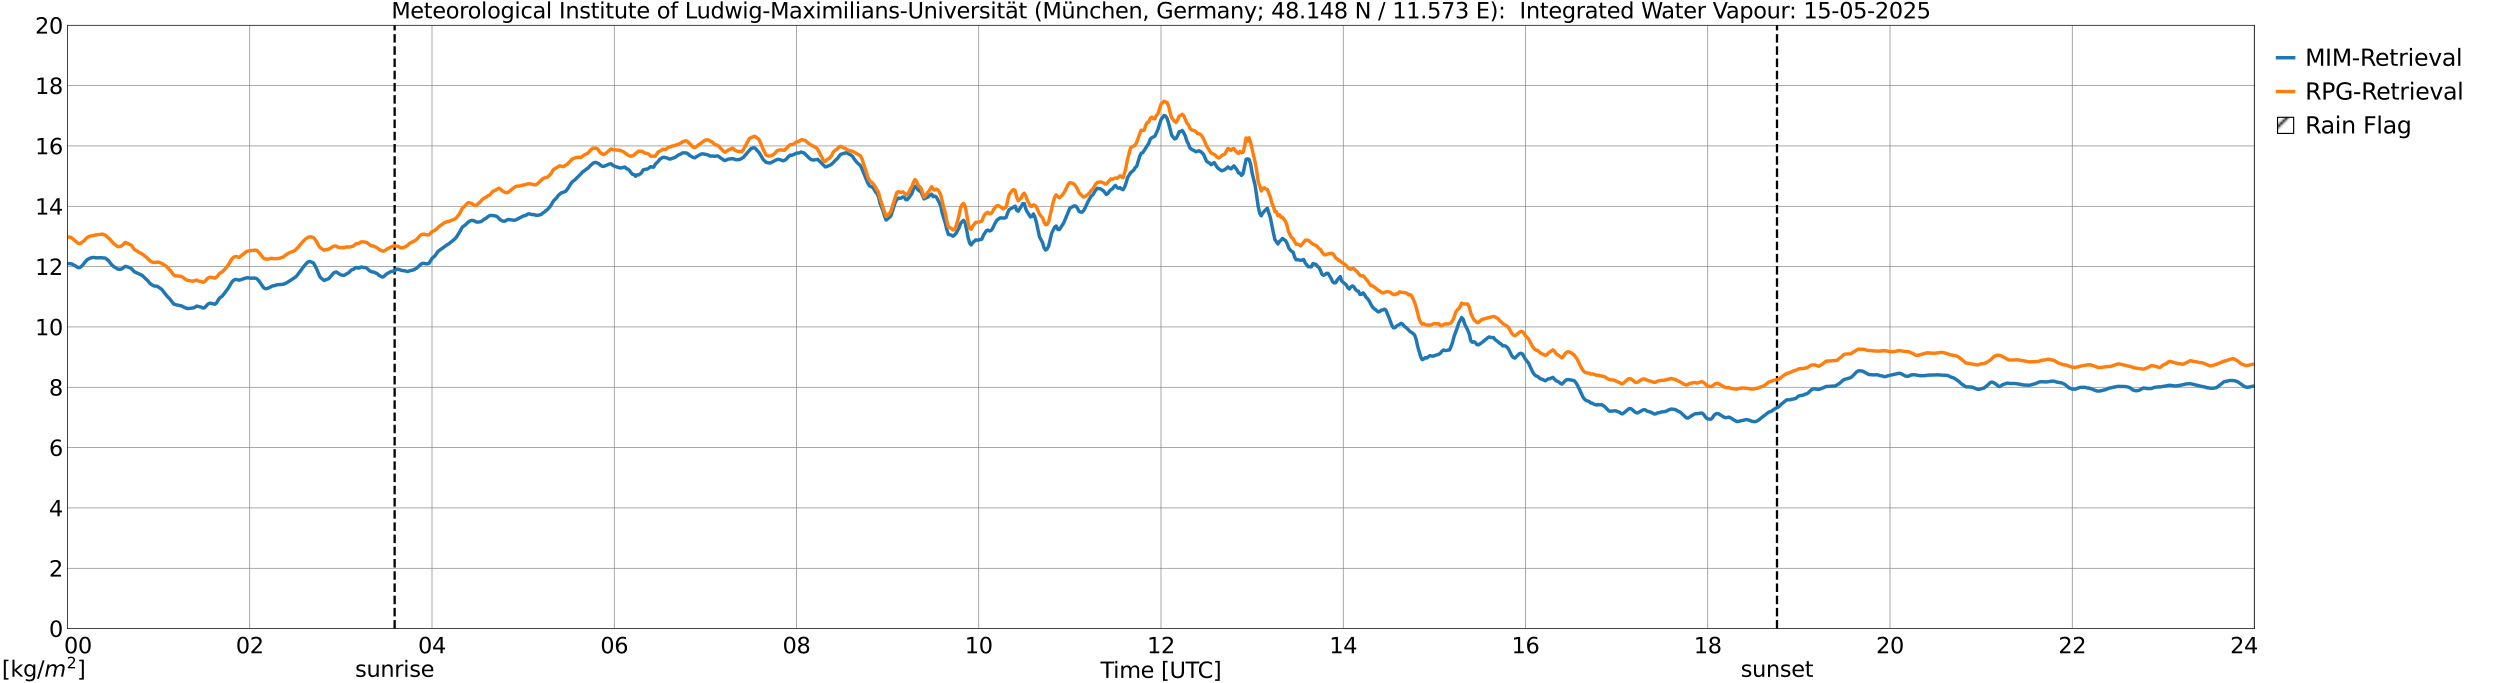 <?xml version="1.0" encoding="utf-8" standalone="no"?>
<!DOCTYPE svg PUBLIC "-//W3C//DTD SVG 1.1//EN"
  "http://www.w3.org/Graphics/SVG/1.1/DTD/svg11.dtd">
<svg xmlns:xlink="http://www.w3.org/1999/xlink" width="1085.4pt" height="296.64pt" viewBox="0 0 1085.4 296.64" xmlns="http://www.w3.org/2000/svg" version="1.1">
 <defs>
  <style type="text/css">*{stroke-linejoin: round; stroke-linecap: butt}</style>
 </defs>
 <g id="figure_1">
  <g id="patch_1">
   <path d="M 0 296.64 
L 1085.4 296.64 
L 1085.4 0 
L 0 0 
z
" style="fill: #ffffff"/>
  </g>
  <g id="axes_1">
   <g id="patch_2">
    <path d="M 29.306 272.909 
L 978.814 272.909 
L 978.814 10.976 
L 29.306 10.976 
z
" style="fill: #ffffff"/>
   </g>
   <g id="patch_3">
    <path d="M 978.814 272.909 
L 978.814 272.909 
L 978.814 10.976 
L 978.814 10.976 
z
" clip-path="url(#p30b429ddef)" style="fill: #d3d3d3; stroke: #d3d3d3; stroke-linejoin: miter"/>
   </g>
   <g id="matplotlib.axis_1">
    <g id="xtick_1">
     <g id="line2d_1">
      <path d="M 29.306 272.909 
L 29.306 10.976 
" clip-path="url(#p30b429ddef)" style="fill: none; stroke: #808080; stroke-width: 0.3; stroke-linecap: square"/>
     </g>
     <g id="line2d_2"/>
     <g id="text_1">
      <!--    00 -->
      <g transform="translate(18.733 283.627) scale(0.095 -0.095)">
       <defs>
        <path id="DejaVuSans-20" transform="scale(0.016)"/>
        <path id="DejaVuSans-30" d="M 2034 4250 
Q 1547 4250 1301 3770 
Q 1056 3291 1056 2328 
Q 1056 1369 1301 889 
Q 1547 409 2034 409 
Q 2525 409 2770 889 
Q 3016 1369 3016 2328 
Q 3016 3291 2770 3770 
Q 2525 4250 2034 4250 
z
M 2034 4750 
Q 2819 4750 3233 4129 
Q 3647 3509 3647 2328 
Q 3647 1150 3233 529 
Q 2819 -91 2034 -91 
Q 1250 -91 836 529 
Q 422 1150 422 2328 
Q 422 3509 836 4129 
Q 1250 4750 2034 4750 
z
" transform="scale(0.016)"/>
       </defs>
       <use xlink:href="#DejaVuSans-20"/>
       <use xlink:href="#DejaVuSans-20" transform="translate(31.787 0)"/>
       <use xlink:href="#DejaVuSans-20" transform="translate(63.574 0)"/>
       <use xlink:href="#DejaVuSans-30" transform="translate(95.361 0)"/>
       <use xlink:href="#DejaVuSans-30" transform="translate(158.984 0)"/>
      </g>
     </g>
    </g>
    <g id="xtick_2">
     <g id="line2d_3">
      <path d="M 108.431 272.909 
L 108.431 10.976 
" clip-path="url(#p30b429ddef)" style="fill: none; stroke: #808080; stroke-width: 0.3; stroke-linecap: square"/>
     </g>
     <g id="line2d_4"/>
     <g id="text_2">
      <!-- 02 -->
      <g transform="translate(102.387 283.627) scale(0.095 -0.095)">
       <defs>
        <path id="DejaVuSans-32" d="M 1228 531 
L 3431 531 
L 3431 0 
L 469 0 
L 469 531 
Q 828 903 1448 1529 
Q 2069 2156 2228 2338 
Q 2531 2678 2651 2914 
Q 2772 3150 2772 3378 
Q 2772 3750 2511 3984 
Q 2250 4219 1831 4219 
Q 1534 4219 1204 4116 
Q 875 4013 500 3803 
L 500 4441 
Q 881 4594 1212 4672 
Q 1544 4750 1819 4750 
Q 2544 4750 2975 4387 
Q 3406 4025 3406 3419 
Q 3406 3131 3298 2873 
Q 3191 2616 2906 2266 
Q 2828 2175 2409 1742 
Q 1991 1309 1228 531 
z
" transform="scale(0.016)"/>
       </defs>
       <use xlink:href="#DejaVuSans-30"/>
       <use xlink:href="#DejaVuSans-32" transform="translate(63.623 0)"/>
      </g>
     </g>
    </g>
    <g id="xtick_3">
     <g id="line2d_5">
      <path d="M 187.557 272.909 
L 187.557 10.976 
" clip-path="url(#p30b429ddef)" style="fill: none; stroke: #808080; stroke-width: 0.3; stroke-linecap: square"/>
     </g>
     <g id="line2d_6"/>
     <g id="text_3">
      <!-- 04 -->
      <g transform="translate(181.513 283.627) scale(0.095 -0.095)">
       <defs>
        <path id="DejaVuSans-34" d="M 2419 4116 
L 825 1625 
L 2419 1625 
L 2419 4116 
z
M 2253 4666 
L 3047 4666 
L 3047 1625 
L 3713 1625 
L 3713 1100 
L 3047 1100 
L 3047 0 
L 2419 0 
L 2419 1100 
L 313 1100 
L 313 1709 
L 2253 4666 
z
" transform="scale(0.016)"/>
       </defs>
       <use xlink:href="#DejaVuSans-30"/>
       <use xlink:href="#DejaVuSans-34" transform="translate(63.623 0)"/>
      </g>
     </g>
    </g>
    <g id="xtick_4">
     <g id="line2d_7">
      <path d="M 266.683 272.909 
L 266.683 10.976 
" clip-path="url(#p30b429ddef)" style="fill: none; stroke: #808080; stroke-width: 0.3; stroke-linecap: square"/>
     </g>
     <g id="line2d_8"/>
     <g id="text_4">
      <!-- 06 -->
      <g transform="translate(260.638 283.627) scale(0.095 -0.095)">
       <defs>
        <path id="DejaVuSans-36" d="M 2113 2584 
Q 1688 2584 1439 2293 
Q 1191 2003 1191 1497 
Q 1191 994 1439 701 
Q 1688 409 2113 409 
Q 2538 409 2786 701 
Q 3034 994 3034 1497 
Q 3034 2003 2786 2293 
Q 2538 2584 2113 2584 
z
M 3366 4563 
L 3366 3988 
Q 3128 4100 2886 4159 
Q 2644 4219 2406 4219 
Q 1781 4219 1451 3797 
Q 1122 3375 1075 2522 
Q 1259 2794 1537 2939 
Q 1816 3084 2150 3084 
Q 2853 3084 3261 2657 
Q 3669 2231 3669 1497 
Q 3669 778 3244 343 
Q 2819 -91 2113 -91 
Q 1303 -91 875 529 
Q 447 1150 447 2328 
Q 447 3434 972 4092 
Q 1497 4750 2381 4750 
Q 2619 4750 2861 4703 
Q 3103 4656 3366 4563 
z
" transform="scale(0.016)"/>
       </defs>
       <use xlink:href="#DejaVuSans-30"/>
       <use xlink:href="#DejaVuSans-36" transform="translate(63.623 0)"/>
      </g>
     </g>
    </g>
    <g id="xtick_5">
     <g id="line2d_9">
      <path d="M 345.808 272.909 
L 345.808 10.976 
" clip-path="url(#p30b429ddef)" style="fill: none; stroke: #808080; stroke-width: 0.3; stroke-linecap: square"/>
     </g>
     <g id="line2d_10"/>
     <g id="text_5">
      <!-- 08 -->
      <g transform="translate(339.764 283.627) scale(0.095 -0.095)">
       <defs>
        <path id="DejaVuSans-38" d="M 2034 2216 
Q 1584 2216 1326 1975 
Q 1069 1734 1069 1313 
Q 1069 891 1326 650 
Q 1584 409 2034 409 
Q 2484 409 2743 651 
Q 3003 894 3003 1313 
Q 3003 1734 2745 1975 
Q 2488 2216 2034 2216 
z
M 1403 2484 
Q 997 2584 770 2862 
Q 544 3141 544 3541 
Q 544 4100 942 4425 
Q 1341 4750 2034 4750 
Q 2731 4750 3128 4425 
Q 3525 4100 3525 3541 
Q 3525 3141 3298 2862 
Q 3072 2584 2669 2484 
Q 3125 2378 3379 2068 
Q 3634 1759 3634 1313 
Q 3634 634 3220 271 
Q 2806 -91 2034 -91 
Q 1263 -91 848 271 
Q 434 634 434 1313 
Q 434 1759 690 2068 
Q 947 2378 1403 2484 
z
M 1172 3481 
Q 1172 3119 1398 2916 
Q 1625 2713 2034 2713 
Q 2441 2713 2670 2916 
Q 2900 3119 2900 3481 
Q 2900 3844 2670 4047 
Q 2441 4250 2034 4250 
Q 1625 4250 1398 4047 
Q 1172 3844 1172 3481 
z
" transform="scale(0.016)"/>
       </defs>
       <use xlink:href="#DejaVuSans-30"/>
       <use xlink:href="#DejaVuSans-38" transform="translate(63.623 0)"/>
      </g>
     </g>
    </g>
    <g id="xtick_6">
     <g id="line2d_11">
      <path d="M 424.934 272.909 
L 424.934 10.976 
" clip-path="url(#p30b429ddef)" style="fill: none; stroke: #808080; stroke-width: 0.3; stroke-linecap: square"/>
     </g>
     <g id="line2d_12"/>
     <g id="text_6">
      <!-- 10 -->
      <g transform="translate(418.89 283.627) scale(0.095 -0.095)">
       <defs>
        <path id="DejaVuSans-31" d="M 794 531 
L 1825 531 
L 1825 4091 
L 703 3866 
L 703 4441 
L 1819 4666 
L 2450 4666 
L 2450 531 
L 3481 531 
L 3481 0 
L 794 0 
L 794 531 
z
" transform="scale(0.016)"/>
       </defs>
       <use xlink:href="#DejaVuSans-31"/>
       <use xlink:href="#DejaVuSans-30" transform="translate(63.623 0)"/>
      </g>
     </g>
    </g>
    <g id="xtick_7">
     <g id="line2d_13">
      <path d="M 504.06 272.909 
L 504.06 10.976 
" clip-path="url(#p30b429ddef)" style="fill: none; stroke: #808080; stroke-width: 0.3; stroke-linecap: square"/>
     </g>
     <g id="line2d_14"/>
     <g id="text_7">
      <!-- 12 -->
      <g transform="translate(498.015 283.627) scale(0.095 -0.095)">
       <use xlink:href="#DejaVuSans-31"/>
       <use xlink:href="#DejaVuSans-32" transform="translate(63.623 0)"/>
      </g>
     </g>
    </g>
    <g id="xtick_8">
     <g id="line2d_15">
      <path d="M 583.185 272.909 
L 583.185 10.976 
" clip-path="url(#p30b429ddef)" style="fill: none; stroke: #808080; stroke-width: 0.3; stroke-linecap: square"/>
     </g>
     <g id="line2d_16"/>
     <g id="text_8">
      <!-- 14 -->
      <g transform="translate(577.141 283.627) scale(0.095 -0.095)">
       <use xlink:href="#DejaVuSans-31"/>
       <use xlink:href="#DejaVuSans-34" transform="translate(63.623 0)"/>
      </g>
     </g>
    </g>
    <g id="xtick_9">
     <g id="line2d_17">
      <path d="M 662.311 272.909 
L 662.311 10.976 
" clip-path="url(#p30b429ddef)" style="fill: none; stroke: #808080; stroke-width: 0.3; stroke-linecap: square"/>
     </g>
     <g id="line2d_18"/>
     <g id="text_9">
      <!-- 16 -->
      <g transform="translate(656.267 283.627) scale(0.095 -0.095)">
       <use xlink:href="#DejaVuSans-31"/>
       <use xlink:href="#DejaVuSans-36" transform="translate(63.623 0)"/>
      </g>
     </g>
    </g>
    <g id="xtick_10">
     <g id="line2d_19">
      <path d="M 741.437 272.909 
L 741.437 10.976 
" clip-path="url(#p30b429ddef)" style="fill: none; stroke: #808080; stroke-width: 0.3; stroke-linecap: square"/>
     </g>
     <g id="line2d_20"/>
     <g id="text_10">
      <!-- 18 -->
      <g transform="translate(735.392 283.627) scale(0.095 -0.095)">
       <use xlink:href="#DejaVuSans-31"/>
       <use xlink:href="#DejaVuSans-38" transform="translate(63.623 0)"/>
      </g>
     </g>
    </g>
    <g id="xtick_11">
     <g id="line2d_21">
      <path d="M 820.562 272.909 
L 820.562 10.976 
" clip-path="url(#p30b429ddef)" style="fill: none; stroke: #808080; stroke-width: 0.3; stroke-linecap: square"/>
     </g>
     <g id="line2d_22"/>
     <g id="text_11">
      <!-- 20 -->
      <g transform="translate(814.518 283.627) scale(0.095 -0.095)">
       <use xlink:href="#DejaVuSans-32"/>
       <use xlink:href="#DejaVuSans-30" transform="translate(63.623 0)"/>
      </g>
     </g>
    </g>
    <g id="xtick_12">
     <g id="line2d_23">
      <path d="M 899.688 272.909 
L 899.688 10.976 
" clip-path="url(#p30b429ddef)" style="fill: none; stroke: #808080; stroke-width: 0.3; stroke-linecap: square"/>
     </g>
     <g id="line2d_24"/>
     <g id="text_12">
      <!-- 22 -->
      <g transform="translate(893.644 283.627) scale(0.095 -0.095)">
       <use xlink:href="#DejaVuSans-32"/>
       <use xlink:href="#DejaVuSans-32" transform="translate(63.623 0)"/>
      </g>
     </g>
    </g>
    <g id="xtick_13">
     <g id="line2d_25">
      <path d="M 978.814 272.909 
L 978.814 10.976 
" clip-path="url(#p30b429ddef)" style="fill: none; stroke: #808080; stroke-width: 0.3; stroke-linecap: square"/>
     </g>
     <g id="line2d_26"/>
     <g id="text_13">
      <!-- 24    -->
      <g transform="translate(968.241 283.627) scale(0.095 -0.095)">
       <use xlink:href="#DejaVuSans-32"/>
       <use xlink:href="#DejaVuSans-34" transform="translate(63.623 0)"/>
       <use xlink:href="#DejaVuSans-20" transform="translate(127.246 0)"/>
       <use xlink:href="#DejaVuSans-20" transform="translate(159.033 0)"/>
       <use xlink:href="#DejaVuSans-20" transform="translate(190.82 0)"/>
      </g>
     </g>
    </g>
    <g id="text_14">
     <!-- Time [UTC] -->
     <g transform="translate(477.806 294.322) scale(0.095 -0.095)">
      <defs>
       <path id="DejaVuSans-54" d="M -19 4666 
L 3928 4666 
L 3928 4134 
L 2272 4134 
L 2272 0 
L 1638 0 
L 1638 4134 
L -19 4134 
L -19 4666 
z
" transform="scale(0.016)"/>
       <path id="DejaVuSans-69" d="M 603 3500 
L 1178 3500 
L 1178 0 
L 603 0 
L 603 3500 
z
M 603 4863 
L 1178 4863 
L 1178 4134 
L 603 4134 
L 603 4863 
z
" transform="scale(0.016)"/>
       <path id="DejaVuSans-6d" d="M 3328 2828 
Q 3544 3216 3844 3400 
Q 4144 3584 4550 3584 
Q 5097 3584 5394 3201 
Q 5691 2819 5691 2113 
L 5691 0 
L 5113 0 
L 5113 2094 
Q 5113 2597 4934 2840 
Q 4756 3084 4391 3084 
Q 3944 3084 3684 2787 
Q 3425 2491 3425 1978 
L 3425 0 
L 2847 0 
L 2847 2094 
Q 2847 2600 2669 2842 
Q 2491 3084 2119 3084 
Q 1678 3084 1418 2786 
Q 1159 2488 1159 1978 
L 1159 0 
L 581 0 
L 581 3500 
L 1159 3500 
L 1159 2956 
Q 1356 3278 1631 3431 
Q 1906 3584 2284 3584 
Q 2666 3584 2933 3390 
Q 3200 3197 3328 2828 
z
" transform="scale(0.016)"/>
       <path id="DejaVuSans-65" d="M 3597 1894 
L 3597 1613 
L 953 1613 
Q 991 1019 1311 708 
Q 1631 397 2203 397 
Q 2534 397 2845 478 
Q 3156 559 3463 722 
L 3463 178 
Q 3153 47 2828 -22 
Q 2503 -91 2169 -91 
Q 1331 -91 842 396 
Q 353 884 353 1716 
Q 353 2575 817 3079 
Q 1281 3584 2069 3584 
Q 2775 3584 3186 3129 
Q 3597 2675 3597 1894 
z
M 3022 2063 
Q 3016 2534 2758 2815 
Q 2500 3097 2075 3097 
Q 1594 3097 1305 2825 
Q 1016 2553 972 2059 
L 3022 2063 
z
" transform="scale(0.016)"/>
       <path id="DejaVuSans-5b" d="M 550 4863 
L 1875 4863 
L 1875 4416 
L 1125 4416 
L 1125 -397 
L 1875 -397 
L 1875 -844 
L 550 -844 
L 550 4863 
z
" transform="scale(0.016)"/>
       <path id="DejaVuSans-55" d="M 556 4666 
L 1191 4666 
L 1191 1831 
Q 1191 1081 1462 751 
Q 1734 422 2344 422 
Q 2950 422 3222 751 
Q 3494 1081 3494 1831 
L 3494 4666 
L 4128 4666 
L 4128 1753 
Q 4128 841 3676 375 
Q 3225 -91 2344 -91 
Q 1459 -91 1007 375 
Q 556 841 556 1753 
L 556 4666 
z
" transform="scale(0.016)"/>
       <path id="DejaVuSans-43" d="M 4122 4306 
L 4122 3641 
Q 3803 3938 3442 4084 
Q 3081 4231 2675 4231 
Q 1875 4231 1450 3742 
Q 1025 3253 1025 2328 
Q 1025 1406 1450 917 
Q 1875 428 2675 428 
Q 3081 428 3442 575 
Q 3803 722 4122 1019 
L 4122 359 
Q 3791 134 3420 21 
Q 3050 -91 2638 -91 
Q 1578 -91 968 557 
Q 359 1206 359 2328 
Q 359 3453 968 4101 
Q 1578 4750 2638 4750 
Q 3056 4750 3426 4639 
Q 3797 4528 4122 4306 
z
" transform="scale(0.016)"/>
       <path id="DejaVuSans-5d" d="M 1947 4863 
L 1947 -844 
L 622 -844 
L 622 -397 
L 1369 -397 
L 1369 4416 
L 622 4416 
L 622 4863 
L 1947 4863 
z
" transform="scale(0.016)"/>
      </defs>
      <use xlink:href="#DejaVuSans-54"/>
      <use xlink:href="#DejaVuSans-69" transform="translate(57.959 0)"/>
      <use xlink:href="#DejaVuSans-6d" transform="translate(85.742 0)"/>
      <use xlink:href="#DejaVuSans-65" transform="translate(183.154 0)"/>
      <use xlink:href="#DejaVuSans-20" transform="translate(244.678 0)"/>
      <use xlink:href="#DejaVuSans-5b" transform="translate(276.465 0)"/>
      <use xlink:href="#DejaVuSans-55" transform="translate(315.479 0)"/>
      <use xlink:href="#DejaVuSans-54" transform="translate(388.672 0)"/>
      <use xlink:href="#DejaVuSans-43" transform="translate(443.881 0)"/>
      <use xlink:href="#DejaVuSans-5d" transform="translate(513.705 0)"/>
     </g>
    </g>
   </g>
   <g id="matplotlib.axis_2">
    <g id="ytick_1">
     <g id="line2d_27">
      <path d="M 29.306 272.909 
L 978.814 272.909 
" clip-path="url(#p30b429ddef)" style="fill: none; stroke: #808080; stroke-width: 0.3; stroke-linecap: square"/>
     </g>
     <g id="line2d_28"/>
     <g id="text_15">
      <!-- 0 -->
      <g transform="translate(21.261 276.518) scale(0.095 -0.095)">
       <use xlink:href="#DejaVuSans-30"/>
      </g>
     </g>
    </g>
    <g id="ytick_2">
     <g id="line2d_29">
      <path d="M 29.306 246.715 
L 978.814 246.715 
" clip-path="url(#p30b429ddef)" style="fill: none; stroke: #808080; stroke-width: 0.3; stroke-linecap: square"/>
     </g>
     <g id="line2d_30"/>
     <g id="text_16">
      <!-- 2 -->
      <g transform="translate(21.261 250.325) scale(0.095 -0.095)">
       <use xlink:href="#DejaVuSans-32"/>
      </g>
     </g>
    </g>
    <g id="ytick_3">
     <g id="line2d_31">
      <path d="M 29.306 220.522 
L 978.814 220.522 
" clip-path="url(#p30b429ddef)" style="fill: none; stroke: #808080; stroke-width: 0.3; stroke-linecap: square"/>
     </g>
     <g id="line2d_32"/>
     <g id="text_17">
      <!-- 4 -->
      <g transform="translate(21.261 224.131) scale(0.095 -0.095)">
       <use xlink:href="#DejaVuSans-34"/>
      </g>
     </g>
    </g>
    <g id="ytick_4">
     <g id="line2d_33">
      <path d="M 29.306 194.329 
L 978.814 194.329 
" clip-path="url(#p30b429ddef)" style="fill: none; stroke: #808080; stroke-width: 0.3; stroke-linecap: square"/>
     </g>
     <g id="line2d_34"/>
     <g id="text_18">
      <!-- 6 -->
      <g transform="translate(21.261 197.938) scale(0.095 -0.095)">
       <use xlink:href="#DejaVuSans-36"/>
      </g>
     </g>
    </g>
    <g id="ytick_5">
     <g id="line2d_35">
      <path d="M 29.306 168.136 
L 978.814 168.136 
" clip-path="url(#p30b429ddef)" style="fill: none; stroke: #808080; stroke-width: 0.3; stroke-linecap: square"/>
     </g>
     <g id="line2d_36"/>
     <g id="text_19">
      <!-- 8 -->
      <g transform="translate(21.261 171.745) scale(0.095 -0.095)">
       <use xlink:href="#DejaVuSans-38"/>
      </g>
     </g>
    </g>
    <g id="ytick_6">
     <g id="line2d_37">
      <path d="M 29.306 141.942 
L 978.814 141.942 
" clip-path="url(#p30b429ddef)" style="fill: none; stroke: #808080; stroke-width: 0.3; stroke-linecap: square"/>
     </g>
     <g id="line2d_38"/>
     <g id="text_20">
      <!-- 10 -->
      <g transform="translate(15.217 145.551) scale(0.095 -0.095)">
       <use xlink:href="#DejaVuSans-31"/>
       <use xlink:href="#DejaVuSans-30" transform="translate(63.623 0)"/>
      </g>
     </g>
    </g>
    <g id="ytick_7">
     <g id="line2d_39">
      <path d="M 29.306 115.749 
L 978.814 115.749 
" clip-path="url(#p30b429ddef)" style="fill: none; stroke: #808080; stroke-width: 0.3; stroke-linecap: square"/>
     </g>
     <g id="line2d_40"/>
     <g id="text_21">
      <!-- 12 -->
      <g transform="translate(15.217 119.358) scale(0.095 -0.095)">
       <use xlink:href="#DejaVuSans-31"/>
       <use xlink:href="#DejaVuSans-32" transform="translate(63.623 0)"/>
      </g>
     </g>
    </g>
    <g id="ytick_8">
     <g id="line2d_41">
      <path d="M 29.306 89.556 
L 978.814 89.556 
" clip-path="url(#p30b429ddef)" style="fill: none; stroke: #808080; stroke-width: 0.3; stroke-linecap: square"/>
     </g>
     <g id="line2d_42"/>
     <g id="text_22">
      <!-- 14 -->
      <g transform="translate(15.217 93.165) scale(0.095 -0.095)">
       <use xlink:href="#DejaVuSans-31"/>
       <use xlink:href="#DejaVuSans-34" transform="translate(63.623 0)"/>
      </g>
     </g>
    </g>
    <g id="ytick_9">
     <g id="line2d_43">
      <path d="M 29.306 63.362 
L 978.814 63.362 
" clip-path="url(#p30b429ddef)" style="fill: none; stroke: #808080; stroke-width: 0.3; stroke-linecap: square"/>
     </g>
     <g id="line2d_44"/>
     <g id="text_23">
      <!-- 16 -->
      <g transform="translate(15.217 66.972) scale(0.095 -0.095)">
       <use xlink:href="#DejaVuSans-31"/>
       <use xlink:href="#DejaVuSans-36" transform="translate(63.623 0)"/>
      </g>
     </g>
    </g>
    <g id="ytick_10">
     <g id="line2d_45">
      <path d="M 29.306 37.169 
L 978.814 37.169 
" clip-path="url(#p30b429ddef)" style="fill: none; stroke: #808080; stroke-width: 0.3; stroke-linecap: square"/>
     </g>
     <g id="line2d_46"/>
     <g id="text_24">
      <!-- 18 -->
      <g transform="translate(15.217 40.778) scale(0.095 -0.095)">
       <use xlink:href="#DejaVuSans-31"/>
       <use xlink:href="#DejaVuSans-38" transform="translate(63.623 0)"/>
      </g>
     </g>
    </g>
    <g id="ytick_11">
     <g id="line2d_47">
      <path d="M 29.306 10.976 
L 978.814 10.976 
" clip-path="url(#p30b429ddef)" style="fill: none; stroke: #808080; stroke-width: 0.3; stroke-linecap: square"/>
     </g>
     <g id="line2d_48"/>
     <g id="text_25">
      <!-- 20 -->
      <g transform="translate(15.217 14.585) scale(0.095 -0.095)">
       <use xlink:href="#DejaVuSans-32"/>
       <use xlink:href="#DejaVuSans-30" transform="translate(63.623 0)"/>
      </g>
     </g>
    </g>
   </g>
   <g id="line2d_49">
    <path d="M 171.336 272.909 
L 171.336 10.976 
" clip-path="url(#p30b429ddef)" style="fill: none; stroke-dasharray: 3.7,1.6; stroke-dashoffset: 0; stroke: #000000"/>
   </g>
   <g id="line2d_50">
    <path d="M 771.504 272.909 
L 771.504 10.976 
" clip-path="url(#p30b429ddef)" style="fill: none; stroke-dasharray: 3.7,1.6; stroke-dashoffset: 0; stroke: #000000"/>
   </g>
   <g id="line2d_51">
    <path d="M 29.306 114.433 
L 30.625 114.469 
L 31.284 114.645 
L 32.603 115.36 
L 33.921 116.211 
L 34.581 116.163 
L 35.24 115.743 
L 35.9 115.092 
L 37.218 113.401 
L 37.878 112.703 
L 39.197 112.061 
L 40.515 111.741 
L 41.834 111.95 
L 43.812 111.885 
L 45.79 112.068 
L 47.109 113.206 
L 48.428 114.881 
L 49.087 115.533 
L 51.065 116.814 
L 51.725 116.92 
L 52.384 116.896 
L 53.043 116.639 
L 54.362 115.64 
L 55.681 115.965 
L 57 116.565 
L 58.319 117.988 
L 61.615 119.482 
L 64.253 121.987 
L 64.912 122.852 
L 65.572 123.436 
L 66.89 124.164 
L 68.209 124.257 
L 70.187 125.592 
L 71.506 127.291 
L 72.825 128.904 
L 73.484 129.478 
L 75.462 132.019 
L 76.781 132.406 
L 78.759 132.81 
L 79.419 133.092 
L 80.078 133.515 
L 81.397 133.975 
L 84.034 133.666 
L 84.694 133.354 
L 85.353 132.882 
L 87.331 133.334 
L 87.991 133.679 
L 88.65 133.708 
L 89.309 133.123 
L 89.969 132.32 
L 90.628 131.782 
L 91.288 131.642 
L 93.266 132.072 
L 93.925 131.624 
L 95.244 129.492 
L 96.563 128.49 
L 99.2 124.967 
L 100.519 122.687 
L 101.178 121.873 
L 101.838 121.437 
L 102.497 121.318 
L 103.816 121.634 
L 107.113 120.595 
L 107.772 120.611 
L 108.431 120.748 
L 111.069 120.771 
L 111.728 121.213 
L 112.388 121.919 
L 114.366 124.772 
L 115.025 125.3 
L 115.685 125.333 
L 117.003 124.848 
L 118.322 124.126 
L 118.982 124.039 
L 120.3 123.646 
L 122.938 123.421 
L 124.257 122.899 
L 125.575 122.075 
L 128.213 120.361 
L 128.872 119.711 
L 130.85 117.104 
L 132.169 115.308 
L 133.488 113.887 
L 134.147 113.574 
L 134.807 113.582 
L 136.125 114.205 
L 137.444 116.694 
L 138.763 119.905 
L 139.422 120.754 
L 140.741 121.773 
L 141.4 121.432 
L 142.719 121.002 
L 144.697 118.675 
L 145.357 118.204 
L 146.016 118.091 
L 147.994 119.367 
L 149.313 119.552 
L 149.972 119.246 
L 150.632 118.779 
L 151.291 118.49 
L 152.61 117.17 
L 153.269 116.998 
L 154.588 116.102 
L 155.247 116.334 
L 155.907 116.388 
L 156.566 115.99 
L 157.226 115.957 
L 157.885 116.133 
L 158.544 116.143 
L 159.204 116.419 
L 160.523 117.592 
L 161.182 117.936 
L 162.501 118.193 
L 163.819 118.851 
L 164.479 119.471 
L 165.798 120.25 
L 166.457 120.222 
L 167.776 118.973 
L 169.754 117.889 
L 170.413 117.833 
L 171.073 117.602 
L 172.391 116.838 
L 173.051 116.943 
L 174.37 117.398 
L 175.688 117.566 
L 177.007 117.897 
L 178.326 117.446 
L 179.645 117.133 
L 180.963 116.354 
L 182.941 114.54 
L 183.601 114.327 
L 184.26 114.358 
L 184.92 114.547 
L 185.579 114.536 
L 186.238 114.322 
L 187.557 112.19 
L 188.876 111.034 
L 190.195 109.103 
L 191.513 108.149 
L 194.151 106.252 
L 194.81 105.904 
L 197.448 103.742 
L 198.107 103.008 
L 199.426 100.921 
L 200.745 98.588 
L 202.063 97.619 
L 203.382 96.341 
L 204.042 95.934 
L 204.701 95.676 
L 205.36 95.731 
L 206.02 95.961 
L 206.679 96.342 
L 207.339 96.449 
L 208.657 96.254 
L 209.317 95.903 
L 209.976 95.32 
L 211.295 94.569 
L 211.954 94.01 
L 212.614 93.624 
L 213.273 93.497 
L 215.251 93.778 
L 215.91 94.113 
L 217.229 95.428 
L 217.889 95.834 
L 218.548 96.023 
L 219.207 96.004 
L 220.526 95.273 
L 223.164 95.621 
L 223.823 95.518 
L 227.12 93.816 
L 228.439 93.452 
L 229.098 92.918 
L 229.757 92.832 
L 231.076 93.174 
L 231.736 93.139 
L 232.395 93.388 
L 233.054 93.496 
L 234.373 93.328 
L 235.033 93.03 
L 235.692 92.472 
L 236.351 92.073 
L 237.011 91.428 
L 237.67 90.978 
L 238.989 89.464 
L 240.308 87.223 
L 241.626 85.943 
L 242.286 84.985 
L 243.604 83.785 
L 244.923 83.335 
L 245.583 83.081 
L 246.901 81.319 
L 247.561 80.156 
L 248.22 79.243 
L 248.88 78.604 
L 249.539 78.14 
L 252.176 75.511 
L 252.836 74.742 
L 255.473 72.824 
L 256.133 72.008 
L 256.792 71.526 
L 257.451 70.859 
L 258.111 70.571 
L 258.77 70.548 
L 260.089 71.124 
L 260.748 71.758 
L 261.408 72.179 
L 262.067 72.243 
L 264.705 71.173 
L 265.364 71.135 
L 266.023 71.716 
L 266.683 72.125 
L 269.32 72.966 
L 271.298 72.522 
L 271.958 73.234 
L 272.617 73.401 
L 273.277 74.016 
L 273.936 74.944 
L 274.595 75.666 
L 275.255 75.746 
L 275.914 76.527 
L 276.573 75.893 
L 277.233 75.968 
L 277.892 75.543 
L 278.552 74.973 
L 279.211 73.761 
L 279.87 73.559 
L 281.189 73.351 
L 282.508 72.365 
L 283.167 72.553 
L 283.827 72.567 
L 284.486 71.303 
L 285.805 70.038 
L 286.464 69.118 
L 287.783 68.305 
L 288.442 68.34 
L 289.761 68.615 
L 290.42 69.031 
L 291.08 69.033 
L 293.058 68.359 
L 294.377 67.39 
L 295.696 66.811 
L 296.355 66.356 
L 297.674 66.385 
L 298.333 66.531 
L 299.652 67.65 
L 300.971 68.352 
L 301.63 68.533 
L 302.289 68.072 
L 303.608 67.311 
L 304.267 66.944 
L 304.927 66.77 
L 306.246 66.983 
L 307.564 67.315 
L 308.224 67.758 
L 309.543 67.754 
L 310.202 67.882 
L 311.521 67.657 
L 312.18 68.024 
L 312.839 68.603 
L 313.499 68.959 
L 314.158 69.5 
L 314.818 69.692 
L 316.136 69.097 
L 318.114 68.851 
L 319.433 69.337 
L 320.752 69.313 
L 321.411 69.12 
L 322.73 68.32 
L 326.027 64.539 
L 327.346 64.089 
L 328.005 64.482 
L 328.665 65.331 
L 329.324 65.946 
L 329.983 66.902 
L 331.302 69.225 
L 332.621 70.48 
L 333.94 70.744 
L 334.599 70.698 
L 337.236 69.309 
L 337.896 69.159 
L 339.215 69.516 
L 339.874 69.821 
L 340.533 69.643 
L 341.193 69.267 
L 342.512 67.822 
L 343.171 67.312 
L 343.83 67.425 
L 345.149 66.826 
L 345.808 66.503 
L 347.127 66.36 
L 347.787 66.001 
L 349.105 66.421 
L 351.083 68.386 
L 351.743 68.989 
L 352.402 69.352 
L 353.062 69.488 
L 355.04 69.203 
L 358.337 72.466 
L 358.996 72.288 
L 360.315 71.744 
L 360.974 71.319 
L 361.634 70.734 
L 362.952 69.33 
L 363.612 68.781 
L 364.93 67.028 
L 367.568 66.238 
L 368.227 66.739 
L 369.546 67.354 
L 370.206 67.95 
L 370.865 69.07 
L 372.184 70.689 
L 373.502 71.803 
L 374.162 73.179 
L 376.799 79.557 
L 377.459 80.623 
L 378.118 81.022 
L 378.777 81.183 
L 379.437 82.067 
L 380.096 83.244 
L 380.756 84.091 
L 381.415 85.42 
L 382.074 88.275 
L 383.393 91.524 
L 384.053 93.822 
L 384.712 95.543 
L 385.371 95.061 
L 386.69 93.862 
L 387.349 92.012 
L 388.668 87.861 
L 389.328 86.694 
L 389.987 86.04 
L 390.646 86.109 
L 391.306 85.961 
L 391.965 85.503 
L 392.624 85.683 
L 393.284 86.693 
L 393.943 86.666 
L 395.921 84.022 
L 396.581 82.06 
L 397.24 80.833 
L 397.899 81.332 
L 398.559 82.361 
L 399.878 83.381 
L 401.196 86.368 
L 401.856 85.966 
L 402.515 85.766 
L 403.175 85.295 
L 403.834 84.626 
L 404.493 84.299 
L 405.153 85.401 
L 405.812 85.147 
L 406.471 85.476 
L 407.79 87.93 
L 408.45 89.586 
L 409.109 92.69 
L 410.428 96.951 
L 411.087 99.731 
L 411.746 101.785 
L 413.065 102.083 
L 413.725 102.543 
L 414.384 102.027 
L 415.043 101.355 
L 416.362 98.94 
L 417.022 97.077 
L 417.681 96.219 
L 418.34 95.65 
L 419 96.757 
L 419.659 99.7 
L 420.318 103.177 
L 420.978 105.547 
L 421.637 106.342 
L 422.297 105.386 
L 423.615 104.179 
L 424.275 104.267 
L 424.934 104.188 
L 426.253 103.843 
L 426.912 102.261 
L 428.231 100.154 
L 428.89 99.907 
L 429.55 100.259 
L 430.209 100.122 
L 430.869 99.352 
L 432.187 96.565 
L 432.847 95.581 
L 434.165 94.598 
L 436.144 94.676 
L 436.803 94.38 
L 437.462 92.482 
L 438.122 91.032 
L 440.759 89.508 
L 441.419 91.334 
L 442.078 91.696 
L 443.397 89.575 
L 444.056 88.394 
L 444.716 88.394 
L 445.375 90.747 
L 446.034 92.095 
L 446.694 93.025 
L 447.353 94.174 
L 448.012 93.988 
L 448.672 92.89 
L 449.331 94.29 
L 449.991 96.674 
L 451.309 102.833 
L 452.628 105.311 
L 453.287 107.575 
L 453.947 108.57 
L 454.606 108.082 
L 455.266 106.877 
L 456.584 101.267 
L 457.903 98.571 
L 458.563 98.112 
L 459.222 99.559 
L 459.881 99.692 
L 460.541 98.79 
L 461.859 96.722 
L 464.497 90.34 
L 466.475 89.357 
L 467.134 89.542 
L 467.794 90.448 
L 468.453 91.775 
L 469.113 92.052 
L 469.772 92.106 
L 470.431 91.495 
L 471.091 90.296 
L 472.409 87.46 
L 473.728 85.14 
L 474.388 84.68 
L 475.706 82.511 
L 476.366 81.76 
L 477.685 81.969 
L 479.003 82.758 
L 480.322 84.445 
L 480.981 84.031 
L 481.641 83.028 
L 482.3 82.339 
L 482.96 82.017 
L 483.619 81.086 
L 484.278 80.491 
L 484.938 81.391 
L 485.597 81.765 
L 486.256 81.47 
L 486.916 82.062 
L 487.575 82.358 
L 488.235 81.249 
L 488.894 79.421 
L 489.553 77.096 
L 490.872 74.99 
L 492.191 73.889 
L 492.85 72.773 
L 493.51 72.176 
L 494.828 67.817 
L 495.488 66.494 
L 496.147 66.281 
L 498.785 62.137 
L 499.444 60.324 
L 500.103 59.781 
L 501.422 59.101 
L 502.741 56.202 
L 504.06 51.941 
L 505.379 50.15 
L 506.038 50.375 
L 506.697 51.429 
L 507.357 53.479 
L 508.675 58.604 
L 509.335 59.573 
L 509.994 60.327 
L 510.654 60.008 
L 511.313 58.793 
L 511.972 57.147 
L 512.632 57.054 
L 513.291 56.638 
L 513.95 57.697 
L 514.61 59.042 
L 515.269 61.209 
L 515.929 62.469 
L 516.588 64.157 
L 517.247 64.798 
L 518.566 65.433 
L 519.226 65.883 
L 520.544 65.46 
L 521.204 65.774 
L 521.863 66.308 
L 522.522 67.009 
L 523.841 70.029 
L 525.16 70.857 
L 525.819 71.516 
L 527.138 70.578 
L 528.457 72.67 
L 529.116 73.255 
L 530.435 74.166 
L 531.754 73.634 
L 532.413 73.129 
L 533.073 72.48 
L 534.391 73.323 
L 535.71 72.028 
L 537.029 73.707 
L 537.688 75.07 
L 538.348 75.207 
L 539.007 76.16 
L 539.666 75.413 
L 540.985 69.21 
L 541.644 68.956 
L 542.304 69.204 
L 542.963 71.246 
L 543.623 75.126 
L 544.941 80.576 
L 546.26 89.666 
L 546.919 92.594 
L 547.579 93.683 
L 548.238 92.457 
L 549.557 91.014 
L 550.216 90.397 
L 551.535 94.488 
L 552.854 101.074 
L 553.513 104.048 
L 554.832 105.907 
L 555.491 104.83 
L 556.151 104.28 
L 556.81 103.506 
L 558.129 104.474 
L 558.788 105.624 
L 559.448 107.5 
L 560.107 108.477 
L 560.766 109.115 
L 561.426 109.499 
L 562.085 111.65 
L 562.745 112.808 
L 563.404 112.723 
L 564.723 113.021 
L 565.382 112.907 
L 566.042 112.669 
L 566.701 114.201 
L 568.02 115.815 
L 569.338 115.83 
L 569.998 114.456 
L 571.317 114.777 
L 571.976 115.649 
L 572.635 116.061 
L 573.295 117.44 
L 573.954 119.078 
L 574.613 119.544 
L 575.273 119.212 
L 575.932 118.657 
L 576.592 118.68 
L 577.91 120.87 
L 578.57 122.349 
L 579.229 122.802 
L 579.889 122.755 
L 580.548 121.609 
L 581.867 120.085 
L 582.526 122.037 
L 584.504 123.703 
L 585.164 124.89 
L 585.823 125.469 
L 586.482 124.574 
L 587.142 124.124 
L 587.801 124.54 
L 588.46 125.592 
L 589.12 126.28 
L 589.779 126.394 
L 590.439 127.831 
L 591.098 127.794 
L 591.757 127.147 
L 592.417 127.863 
L 593.076 129.056 
L 593.736 129.661 
L 594.395 130.579 
L 595.714 133.063 
L 596.373 133.789 
L 598.351 135.399 
L 599.011 135.248 
L 599.67 134.635 
L 600.329 134.628 
L 600.989 134.219 
L 601.648 134.553 
L 602.967 137.711 
L 604.286 141.254 
L 604.945 142.295 
L 605.604 142.303 
L 606.264 141.641 
L 606.923 141.187 
L 607.582 140.904 
L 608.242 140.376 
L 608.901 140.668 
L 609.561 141.515 
L 610.879 142.552 
L 612.198 143.936 
L 613.517 144.757 
L 614.176 145.458 
L 614.836 147.399 
L 615.495 150.393 
L 616.814 154.924 
L 617.473 156.159 
L 618.133 155.848 
L 618.792 155.299 
L 619.451 155.434 
L 620.77 154.404 
L 622.089 154.655 
L 624.726 153.78 
L 625.386 153.324 
L 626.045 152.437 
L 626.705 151.975 
L 627.364 152.18 
L 628.023 152.159 
L 629.342 151.887 
L 630.001 150.408 
L 630.661 148.561 
L 631.32 145.996 
L 632.639 142.465 
L 633.298 140.312 
L 634.617 137.857 
L 635.276 138.638 
L 635.936 140.756 
L 637.255 143.422 
L 637.914 145.041 
L 638.573 147.955 
L 639.233 148.608 
L 639.892 148.362 
L 640.552 148.744 
L 641.211 149.632 
L 641.87 149.721 
L 643.189 148.884 
L 645.827 146.73 
L 646.486 146.291 
L 647.805 146.608 
L 648.464 146.554 
L 649.123 147.47 
L 650.442 148.415 
L 651.102 149.06 
L 651.761 149.372 
L 652.42 150.14 
L 653.08 150.093 
L 653.739 150.302 
L 654.399 150.849 
L 655.058 151.749 
L 656.377 154.486 
L 657.036 155.229 
L 657.695 155.478 
L 659.674 153.54 
L 660.333 153.375 
L 660.992 153.664 
L 662.311 155.995 
L 663.63 157.639 
L 664.949 160.545 
L 665.608 161.788 
L 666.267 162.73 
L 666.927 163.245 
L 667.586 163.416 
L 668.246 164.036 
L 668.905 164.486 
L 669.564 164.655 
L 670.883 165.337 
L 672.202 164.472 
L 672.861 164.413 
L 674.18 163.841 
L 675.499 165.243 
L 676.817 165.856 
L 677.477 166.489 
L 678.136 166.731 
L 678.796 166.162 
L 679.455 165.385 
L 680.114 164.918 
L 680.774 164.765 
L 682.752 165.11 
L 683.411 165.233 
L 684.071 165.986 
L 684.73 166.995 
L 687.368 172.569 
L 688.027 173.392 
L 688.686 173.898 
L 690.005 174.334 
L 690.664 174.985 
L 691.324 175.031 
L 691.983 175.476 
L 693.302 175.875 
L 693.961 175.629 
L 694.621 175.792 
L 695.28 175.65 
L 696.599 176.431 
L 698.577 178.448 
L 699.236 178.524 
L 701.215 178.339 
L 701.874 178.491 
L 703.193 179.037 
L 703.852 179.531 
L 704.511 179.668 
L 705.83 178.601 
L 707.149 177.477 
L 707.808 177.344 
L 708.468 177.666 
L 709.786 178.878 
L 710.446 179.243 
L 711.105 179.22 
L 713.083 178.104 
L 713.743 177.831 
L 714.402 177.999 
L 715.062 178.464 
L 717.04 179.071 
L 717.699 179.52 
L 718.358 179.766 
L 719.018 179.631 
L 719.677 179.231 
L 720.337 179.174 
L 721.655 178.781 
L 722.315 178.786 
L 722.974 178.678 
L 723.633 178.424 
L 724.293 178.04 
L 725.612 177.588 
L 726.93 177.732 
L 727.59 177.961 
L 728.249 178.353 
L 729.568 178.985 
L 732.205 181.456 
L 732.865 181.514 
L 735.502 179.832 
L 736.162 179.607 
L 736.821 179.625 
L 738.799 179.3 
L 739.459 179.686 
L 740.777 181.442 
L 741.437 181.891 
L 742.756 181.981 
L 743.415 181.46 
L 744.074 180.451 
L 744.734 179.799 
L 745.393 179.544 
L 746.052 179.6 
L 748.69 181.232 
L 749.349 181.338 
L 750.668 181.085 
L 751.327 181.389 
L 752.646 182.238 
L 753.965 183.014 
L 754.624 182.983 
L 757.921 182.217 
L 758.581 182.173 
L 759.899 182.609 
L 760.559 182.91 
L 761.878 183.088 
L 762.537 182.904 
L 763.196 182.596 
L 764.515 181.577 
L 767.812 179.001 
L 769.131 178.478 
L 770.449 177.544 
L 771.768 176.893 
L 772.428 176.486 
L 773.087 175.717 
L 775.065 174.101 
L 775.725 173.589 
L 777.043 173.579 
L 779.681 172.988 
L 780.34 172.354 
L 781 171.885 
L 782.978 171.498 
L 783.637 171.145 
L 784.296 171.049 
L 784.956 170.652 
L 786.275 169.365 
L 786.934 168.955 
L 787.593 168.774 
L 789.572 169.103 
L 790.89 168.656 
L 792.868 167.797 
L 796.825 167.566 
L 798.143 166.762 
L 798.803 166.306 
L 800.122 165.092 
L 800.781 164.733 
L 803.419 164.002 
L 804.078 163.524 
L 806.056 161.472 
L 806.715 161.069 
L 807.375 160.979 
L 808.694 161.142 
L 811.331 162.598 
L 813.309 162.76 
L 815.287 162.701 
L 815.947 163.002 
L 817.265 163.259 
L 817.925 163.51 
L 818.584 163.519 
L 819.244 163.266 
L 820.562 162.939 
L 824.519 162.058 
L 825.178 162.151 
L 827.156 163.203 
L 827.816 163.373 
L 828.475 163.365 
L 829.794 162.766 
L 831.112 162.685 
L 833.75 163.138 
L 835.728 163.068 
L 837.047 162.873 
L 841.663 162.745 
L 842.981 162.869 
L 844.959 162.939 
L 845.619 163.003 
L 846.938 163.682 
L 848.256 164.087 
L 850.235 165.407 
L 851.553 166.613 
L 852.872 167.57 
L 853.531 167.955 
L 855.51 168.002 
L 856.828 168.253 
L 858.147 168.897 
L 858.806 169.036 
L 859.466 169.002 
L 861.444 168.427 
L 862.763 167.367 
L 864.082 166.104 
L 864.741 165.877 
L 865.4 166.05 
L 866.719 166.892 
L 867.378 167.515 
L 868.038 167.816 
L 868.697 167.571 
L 869.357 167.061 
L 871.335 166.356 
L 871.994 166.365 
L 872.653 166.508 
L 874.632 166.479 
L 876.61 166.767 
L 878.588 167.158 
L 881.225 167.248 
L 883.863 166.515 
L 885.182 165.897 
L 885.841 165.755 
L 886.5 165.743 
L 888.479 165.825 
L 889.797 165.638 
L 891.116 165.441 
L 891.775 165.481 
L 893.094 165.914 
L 895.072 166.232 
L 896.391 166.814 
L 897.71 167.872 
L 898.369 168.435 
L 899.688 168.926 
L 901.007 168.955 
L 902.326 168.465 
L 902.985 168.198 
L 904.963 168.134 
L 905.622 168.241 
L 906.282 168.487 
L 906.941 168.478 
L 908.26 168.938 
L 910.238 169.708 
L 910.898 169.809 
L 912.216 169.655 
L 914.194 169.148 
L 915.513 168.57 
L 918.81 167.87 
L 919.469 167.754 
L 922.766 167.814 
L 924.085 168.1 
L 924.745 168.353 
L 926.063 169.351 
L 927.382 169.673 
L 928.701 169.456 
L 930.02 168.722 
L 930.679 168.432 
L 932.657 168.733 
L 933.976 168.686 
L 935.295 168.217 
L 936.613 168.021 
L 937.273 167.941 
L 937.932 167.988 
L 941.888 167.266 
L 944.526 167.587 
L 946.504 167.296 
L 949.142 166.699 
L 950.46 166.581 
L 951.12 166.614 
L 955.735 167.719 
L 957.054 167.951 
L 958.373 168.374 
L 959.032 168.406 
L 959.692 168.577 
L 961.01 168.532 
L 962.329 168.277 
L 965.626 165.723 
L 968.264 165.171 
L 970.242 165.285 
L 971.561 165.775 
L 972.879 166.692 
L 974.198 167.649 
L 974.857 167.993 
L 975.517 168.133 
L 976.176 168.112 
L 978.154 167.681 
L 978.154 167.681 
" clip-path="url(#p30b429ddef)" style="fill: none; stroke: #1f77b4; stroke-width: 1.5; stroke-linecap: square"/>
   </g>
   <g id="line2d_52">
    <path d="M 29.306 102.814 
L 30.625 103.019 
L 31.284 103.409 
L 33.921 105.631 
L 34.581 105.709 
L 35.24 105.499 
L 36.559 104.48 
L 37.218 103.702 
L 37.878 103.112 
L 38.537 102.722 
L 39.856 102.342 
L 40.515 102.316 
L 41.175 102.081 
L 44.472 101.643 
L 45.131 101.838 
L 45.79 102.164 
L 47.768 103.936 
L 49.087 105.496 
L 51.065 107.095 
L 52.384 106.924 
L 53.043 106.559 
L 54.362 105.25 
L 57 106.428 
L 58.319 108.293 
L 62.275 110.647 
L 64.253 112.316 
L 64.912 113.023 
L 65.572 113.546 
L 66.231 113.834 
L 67.55 113.975 
L 68.209 113.776 
L 68.869 113.82 
L 70.187 114.337 
L 72.166 115.604 
L 74.144 117.686 
L 75.462 119.473 
L 76.122 119.748 
L 78.1 119.873 
L 79.419 120.34 
L 80.078 120.958 
L 81.397 121.775 
L 82.056 121.819 
L 83.375 122.054 
L 84.034 121.987 
L 85.353 121.572 
L 86.013 121.962 
L 86.672 122.169 
L 87.331 122.191 
L 87.991 122.519 
L 88.65 122.439 
L 89.309 121.797 
L 89.969 120.968 
L 90.628 120.559 
L 91.288 120.324 
L 92.606 120.558 
L 93.266 120.765 
L 93.925 120.388 
L 94.584 119.685 
L 95.244 118.758 
L 96.563 118.002 
L 98.541 115.818 
L 99.2 114.879 
L 100.519 112.621 
L 101.178 111.891 
L 101.838 111.464 
L 102.497 111.356 
L 103.816 111.761 
L 107.113 109.129 
L 108.431 108.84 
L 111.069 108.568 
L 111.728 108.945 
L 112.388 109.575 
L 114.366 112.043 
L 115.025 112.384 
L 116.344 112.51 
L 117.663 112.161 
L 119.641 112.33 
L 120.3 112.206 
L 120.96 112.253 
L 122.938 111.59 
L 124.257 110.582 
L 125.575 109.761 
L 127.553 109.02 
L 128.213 108.56 
L 129.532 107.224 
L 131.51 104.874 
L 132.829 103.622 
L 134.147 102.871 
L 134.807 102.787 
L 136.125 103.164 
L 137.444 104.86 
L 138.104 106.222 
L 138.763 107.291 
L 140.082 108.253 
L 140.741 108.639 
L 141.4 108.32 
L 142.06 108.295 
L 142.719 108.13 
L 143.379 107.811 
L 144.038 107.321 
L 144.697 106.979 
L 145.357 106.762 
L 146.016 106.892 
L 146.676 107.289 
L 147.994 107.554 
L 149.313 107.558 
L 150.632 107.1 
L 151.291 107.304 
L 151.951 107.21 
L 152.61 107 
L 153.269 106.932 
L 154.588 105.83 
L 155.247 105.775 
L 155.907 105.596 
L 156.566 105.112 
L 157.226 104.964 
L 159.204 105.235 
L 160.523 106.298 
L 161.182 106.701 
L 162.501 106.955 
L 163.819 107.639 
L 164.479 108.233 
L 165.798 108.917 
L 166.457 109.056 
L 167.116 108.773 
L 168.435 107.894 
L 169.094 107.6 
L 169.754 107.165 
L 170.413 107.028 
L 171.073 106.624 
L 173.051 107.007 
L 173.71 107.451 
L 174.37 107.673 
L 175.688 107.305 
L 177.007 106.478 
L 177.666 105.759 
L 180.304 104.394 
L 180.963 103.892 
L 182.282 102.376 
L 182.941 101.874 
L 183.601 101.691 
L 184.26 101.68 
L 184.92 101.905 
L 186.238 101.994 
L 187.557 100.606 
L 188.876 99.966 
L 190.854 98.157 
L 192.832 96.773 
L 194.151 96.232 
L 194.81 96.141 
L 195.47 95.931 
L 196.129 95.59 
L 196.788 95.405 
L 197.448 95.082 
L 198.107 94.565 
L 199.426 92.984 
L 200.745 90.389 
L 202.063 89.189 
L 202.723 88.406 
L 203.382 87.932 
L 204.701 88.275 
L 206.02 89.162 
L 206.679 89.095 
L 207.339 88.673 
L 208.657 87.476 
L 209.317 86.657 
L 209.976 86.154 
L 211.295 85.456 
L 211.954 84.935 
L 212.614 84.65 
L 213.932 83.122 
L 215.251 82.515 
L 216.57 81.694 
L 217.229 82.047 
L 217.889 82.698 
L 218.548 83.158 
L 219.207 83.474 
L 219.867 83.611 
L 220.526 83.603 
L 222.504 81.966 
L 223.823 81.018 
L 224.482 80.807 
L 225.142 80.832 
L 227.12 80.356 
L 228.439 80.097 
L 229.098 79.812 
L 230.417 79.838 
L 231.736 80.209 
L 232.395 80.284 
L 233.054 80.046 
L 235.692 77.55 
L 236.351 77.256 
L 237.67 76.959 
L 238.989 75.661 
L 240.308 73.614 
L 242.945 72 
L 244.264 72.325 
L 244.923 72.219 
L 245.583 71.709 
L 246.242 71.342 
L 248.22 69.305 
L 248.88 68.848 
L 250.198 68.393 
L 251.517 68.219 
L 252.176 68.425 
L 253.495 67.367 
L 254.814 66.752 
L 255.473 66.296 
L 256.133 65.418 
L 256.792 64.751 
L 257.451 64.321 
L 258.77 64.352 
L 259.43 64.617 
L 260.089 65.645 
L 260.748 66.428 
L 262.067 67.151 
L 262.726 66.817 
L 264.705 65.129 
L 265.364 64.657 
L 266.023 64.946 
L 266.683 65.061 
L 268.661 65.167 
L 270.639 65.839 
L 271.958 66.827 
L 272.617 67.347 
L 273.277 67.704 
L 273.936 67.835 
L 275.255 67.407 
L 275.914 66.67 
L 277.233 65.625 
L 277.892 65.677 
L 278.552 65.615 
L 279.211 65.949 
L 279.87 66.418 
L 281.189 66.68 
L 281.849 67.076 
L 282.508 67.821 
L 284.486 67.828 
L 285.805 65.875 
L 286.464 65.646 
L 287.124 65.293 
L 287.783 64.776 
L 288.442 64.944 
L 289.102 64.813 
L 290.42 63.788 
L 291.08 63.752 
L 291.739 63.389 
L 292.399 63.326 
L 295.036 62.444 
L 295.696 62.063 
L 296.355 61.527 
L 297.674 61.122 
L 298.333 61.292 
L 300.971 63.928 
L 301.63 64.116 
L 306.246 60.779 
L 307.564 60.749 
L 308.224 61.226 
L 308.883 61.444 
L 310.202 62.629 
L 310.861 62.916 
L 311.521 63.023 
L 312.18 63.57 
L 312.839 64.395 
L 313.499 64.959 
L 314.158 65.725 
L 314.818 66.114 
L 316.136 65.143 
L 318.114 64.298 
L 318.774 64.971 
L 319.433 65.406 
L 320.752 65.8 
L 322.071 65.855 
L 322.73 65.003 
L 324.708 61.333 
L 325.368 60.11 
L 326.686 59.518 
L 327.346 59.182 
L 328.005 59.329 
L 328.665 59.946 
L 329.324 60.244 
L 329.983 61.461 
L 331.302 64.784 
L 332.621 67.341 
L 333.94 67.797 
L 334.599 67.658 
L 335.918 67.102 
L 336.577 66.429 
L 337.236 65.541 
L 338.555 65.058 
L 340.533 65.245 
L 341.852 64.02 
L 342.512 63.182 
L 343.171 62.792 
L 344.49 62.612 
L 345.808 61.656 
L 347.127 61.245 
L 347.787 60.694 
L 348.446 60.672 
L 349.765 61.079 
L 351.083 62.293 
L 353.721 63.822 
L 354.38 64.141 
L 355.04 64.928 
L 357.677 69.977 
L 358.337 70.071 
L 358.996 69.372 
L 360.315 68.487 
L 360.974 67.648 
L 361.634 66.247 
L 362.293 65.499 
L 363.612 64.569 
L 364.271 63.753 
L 364.93 63.547 
L 366.249 64.217 
L 366.909 64.399 
L 368.227 65.296 
L 370.206 65.697 
L 373.502 67.602 
L 374.162 68.745 
L 376.799 76.87 
L 377.459 78.341 
L 378.118 78.995 
L 378.777 79.401 
L 379.437 80.225 
L 381.415 83.528 
L 382.074 86.206 
L 384.712 93.943 
L 385.371 93.594 
L 386.69 91.93 
L 389.328 83.636 
L 389.987 83.191 
L 390.646 83.426 
L 391.306 83.504 
L 391.965 83.309 
L 392.624 83.791 
L 393.284 84.582 
L 393.943 84.509 
L 394.603 83.39 
L 395.262 81.982 
L 395.921 80.967 
L 396.581 79.177 
L 397.24 77.971 
L 397.899 78.712 
L 398.559 80.369 
L 399.878 81.693 
L 401.196 85.574 
L 401.856 84.812 
L 402.515 83.842 
L 403.175 83.14 
L 404.493 81.054 
L 405.153 82.234 
L 405.812 82.517 
L 406.471 82.062 
L 407.131 82.382 
L 407.79 83.306 
L 408.45 84.732 
L 409.768 90.306 
L 410.428 92.577 
L 411.087 95.994 
L 411.746 98.466 
L 413.065 99.19 
L 413.725 99.839 
L 414.384 99.65 
L 415.043 98.179 
L 415.703 96.105 
L 416.362 93.494 
L 417.022 90.318 
L 417.681 88.872 
L 418.34 88.329 
L 419 89.504 
L 419.659 92.848 
L 420.318 96.831 
L 420.978 99.155 
L 421.637 99.578 
L 422.297 98.225 
L 423.615 96.54 
L 424.934 96.424 
L 426.253 96.056 
L 426.912 94.307 
L 427.572 93.1 
L 428.231 92.524 
L 428.89 92.166 
L 429.55 92.808 
L 430.209 92.793 
L 430.869 91.96 
L 431.528 90.738 
L 432.187 89.857 
L 432.847 89.305 
L 433.506 89.256 
L 434.165 89.778 
L 434.825 90.047 
L 435.484 90.694 
L 436.803 89.93 
L 438.122 84.493 
L 439.44 82.735 
L 440.1 82.299 
L 440.759 82.828 
L 441.419 85.648 
L 442.078 87.174 
L 442.737 86.476 
L 443.397 85.973 
L 444.056 84.37 
L 444.716 83.883 
L 445.375 85.13 
L 446.034 87.059 
L 446.694 88.181 
L 447.353 89.549 
L 448.012 89.611 
L 448.672 88.961 
L 449.331 89.141 
L 449.991 89.899 
L 451.309 92.993 
L 452.628 94.601 
L 453.287 96.423 
L 453.947 97.564 
L 454.606 97.474 
L 455.266 96.347 
L 457.244 87.83 
L 457.903 85.618 
L 458.563 84.595 
L 459.222 85.355 
L 459.881 85.829 
L 460.541 85.349 
L 461.2 84.681 
L 461.859 83.782 
L 462.519 82.598 
L 463.838 79.86 
L 464.497 79.284 
L 465.816 79.608 
L 466.475 80.05 
L 467.134 80.951 
L 467.794 82.114 
L 468.453 83.669 
L 470.431 85.581 
L 471.091 85.366 
L 471.75 84.777 
L 472.409 84.383 
L 473.069 83.679 
L 473.728 82.651 
L 474.388 82.23 
L 475.706 79.91 
L 476.366 79.21 
L 477.025 79.138 
L 477.685 78.937 
L 479.003 79.384 
L 479.663 79.768 
L 480.322 79.912 
L 482.3 77.656 
L 482.96 77.823 
L 484.278 77.242 
L 484.938 77.414 
L 485.597 76.942 
L 486.256 76.325 
L 487.575 77.203 
L 488.235 75.096 
L 488.894 72.518 
L 489.553 69.026 
L 490.872 64.129 
L 492.85 63.038 
L 493.51 61.782 
L 494.828 58.104 
L 495.488 56.507 
L 496.147 56.635 
L 496.807 56.487 
L 497.466 54.298 
L 498.125 53.079 
L 498.785 52.945 
L 499.444 51.304 
L 500.103 50.877 
L 500.763 51.528 
L 501.422 51.535 
L 502.082 50.063 
L 502.741 49.397 
L 504.06 45.187 
L 505.379 43.947 
L 506.038 44.295 
L 506.697 44.444 
L 507.357 46.05 
L 508.016 48.925 
L 508.675 51.13 
L 509.994 52.764 
L 510.654 53.164 
L 511.313 51.915 
L 511.972 50.396 
L 512.632 50.13 
L 513.291 49.605 
L 513.95 50.256 
L 515.269 53.403 
L 515.929 54.091 
L 516.588 55.597 
L 517.247 56.33 
L 518.566 56.756 
L 519.226 57.176 
L 519.885 57.974 
L 520.544 58.035 
L 521.204 58.42 
L 521.863 59.122 
L 522.522 60.262 
L 523.841 63.399 
L 525.819 66.448 
L 527.138 67.057 
L 527.797 67.505 
L 528.457 68.264 
L 529.116 68.579 
L 529.776 68.139 
L 530.435 67.524 
L 531.754 66.92 
L 533.073 64.521 
L 533.732 64.694 
L 534.391 65.329 
L 535.051 64.635 
L 535.71 64.493 
L 537.029 66.265 
L 537.688 66.673 
L 538.348 65.734 
L 539.007 66.331 
L 539.666 66.144 
L 540.326 63.634 
L 540.985 59.909 
L 541.644 61.243 
L 542.304 59.812 
L 542.963 61.776 
L 544.941 70.586 
L 545.601 74.027 
L 546.26 78.873 
L 546.919 80.623 
L 547.579 82.917 
L 548.238 81.705 
L 548.898 81.537 
L 549.557 82.014 
L 550.216 82.257 
L 551.535 85.536 
L 552.195 88.175 
L 552.854 89.653 
L 553.513 91.892 
L 554.173 91.929 
L 554.832 93.661 
L 555.491 93.25 
L 556.151 94.323 
L 556.81 94.331 
L 558.129 96.138 
L 558.788 98.016 
L 559.448 100.611 
L 560.107 102.118 
L 560.766 103.096 
L 561.426 103.695 
L 562.745 106.07 
L 563.404 105.965 
L 564.063 106.27 
L 564.723 106.772 
L 566.701 104.276 
L 568.02 104.315 
L 569.998 106.033 
L 571.317 106.524 
L 571.976 107.081 
L 572.635 107.905 
L 573.295 108.313 
L 573.954 109.474 
L 574.613 110.201 
L 575.273 110.707 
L 576.592 110.237 
L 577.91 109.971 
L 578.57 110.101 
L 579.229 110.895 
L 579.889 111.952 
L 584.504 115.297 
L 585.164 116.176 
L 585.823 116.726 
L 586.482 116.872 
L 587.142 116.616 
L 587.801 116.678 
L 589.12 117.881 
L 590.439 119.51 
L 591.098 119.809 
L 591.757 119.717 
L 592.417 120.285 
L 593.076 121.217 
L 593.736 121.89 
L 595.054 123.864 
L 595.714 124.013 
L 596.373 124.388 
L 598.351 125.982 
L 599.011 126.289 
L 599.67 126.889 
L 600.329 127.19 
L 602.307 126.558 
L 602.967 126.779 
L 603.626 126.846 
L 604.286 127.501 
L 604.945 127.827 
L 605.604 127.948 
L 606.264 127.554 
L 606.923 127.527 
L 607.582 126.678 
L 608.242 126.869 
L 609.561 126.994 
L 610.879 127.303 
L 611.539 128.041 
L 612.198 127.873 
L 612.858 128.364 
L 614.176 131.315 
L 614.836 133.382 
L 616.154 138.569 
L 616.814 139.96 
L 617.473 140.744 
L 618.133 140.517 
L 618.792 140.975 
L 619.451 141.172 
L 620.111 141.099 
L 620.77 141.243 
L 622.089 140.7 
L 622.748 140.457 
L 624.067 140.618 
L 624.726 140.527 
L 625.386 141.359 
L 626.045 141.271 
L 627.364 140.667 
L 628.023 140.601 
L 628.683 140.653 
L 629.342 140.446 
L 630.001 140.112 
L 630.661 139.195 
L 631.32 137.768 
L 631.98 135.648 
L 632.639 134.625 
L 633.298 134.055 
L 633.958 133.036 
L 634.617 131.607 
L 635.276 131.939 
L 637.255 132.026 
L 637.914 133.35 
L 638.573 135.98 
L 639.233 137.547 
L 639.892 138.755 
L 641.211 140.024 
L 641.87 140.009 
L 643.189 138.875 
L 643.848 138.526 
L 644.508 138.494 
L 645.167 138.18 
L 648.464 137.385 
L 649.123 137.615 
L 650.442 138.389 
L 651.102 139.189 
L 651.761 139.721 
L 652.42 140.417 
L 653.08 140.898 
L 654.399 141.627 
L 655.058 142.378 
L 656.377 144.741 
L 657.036 145.425 
L 657.695 145.738 
L 658.355 145.421 
L 659.674 144.22 
L 660.333 143.922 
L 660.992 143.99 
L 661.652 144.728 
L 662.311 145.827 
L 663.63 147.112 
L 664.949 149.692 
L 665.608 150.789 
L 666.267 151.568 
L 666.927 151.989 
L 667.586 152.152 
L 668.905 153.327 
L 670.224 153.957 
L 670.883 154.309 
L 671.542 154.019 
L 672.202 153.326 
L 674.18 151.891 
L 674.839 152.438 
L 675.499 153.415 
L 678.136 155.381 
L 678.796 154.7 
L 679.455 153.673 
L 680.114 152.974 
L 680.774 152.658 
L 682.092 153.096 
L 682.752 153.677 
L 683.411 154.076 
L 684.73 155.939 
L 686.708 159.963 
L 687.368 160.921 
L 688.027 161.589 
L 688.686 161.849 
L 690.005 162.016 
L 690.664 162.438 
L 691.324 162.337 
L 691.983 162.471 
L 693.302 163 
L 693.961 162.852 
L 694.621 163.097 
L 695.939 163.358 
L 696.599 163.559 
L 697.918 164.377 
L 698.577 164.752 
L 699.236 164.911 
L 700.555 164.947 
L 701.874 165.568 
L 703.193 166.132 
L 703.852 166.583 
L 704.511 166.61 
L 705.83 165.478 
L 706.49 164.837 
L 707.149 164.427 
L 707.808 164.392 
L 708.468 164.758 
L 709.786 165.897 
L 710.446 166.082 
L 711.105 165.903 
L 712.424 164.936 
L 713.083 164.633 
L 713.743 164.468 
L 714.402 164.646 
L 715.062 165.08 
L 718.358 166.038 
L 719.018 165.834 
L 719.677 165.445 
L 720.996 165.217 
L 721.655 165.084 
L 722.315 165.116 
L 725.612 164.295 
L 726.271 164.595 
L 726.93 164.57 
L 729.568 165.856 
L 730.887 166.697 
L 732.205 167.183 
L 732.865 166.933 
L 733.524 166.464 
L 734.843 166.271 
L 735.502 166.087 
L 736.162 166.128 
L 736.821 166.323 
L 738.799 165.7 
L 739.459 165.96 
L 740.118 166.444 
L 740.777 167.157 
L 741.437 167.614 
L 742.756 167.847 
L 743.415 167.572 
L 744.734 166.623 
L 745.393 166.459 
L 746.052 166.548 
L 747.371 167.262 
L 748.69 168.076 
L 749.349 168.273 
L 750.668 168.279 
L 751.327 168.605 
L 753.306 168.907 
L 753.965 168.986 
L 754.624 168.763 
L 756.602 168.431 
L 759.24 168.686 
L 760.559 168.955 
L 761.878 168.79 
L 763.196 168.496 
L 765.834 167.471 
L 766.493 167.046 
L 767.812 165.915 
L 770.449 164.998 
L 771.768 164.861 
L 772.428 164.588 
L 773.746 163.461 
L 775.725 162.166 
L 777.043 161.794 
L 779.021 160.877 
L 779.681 160.75 
L 781 160.108 
L 782.978 160.001 
L 783.637 159.785 
L 784.296 159.728 
L 784.956 159.431 
L 786.275 158.539 
L 787.593 158.376 
L 788.253 158.52 
L 789.572 159.065 
L 791.55 157.844 
L 792.868 156.772 
L 794.187 156.735 
L 797.484 156.457 
L 799.462 154.959 
L 800.122 154.263 
L 800.781 153.809 
L 802.1 153.664 
L 803.419 153.674 
L 804.737 152.833 
L 806.715 151.595 
L 809.353 151.655 
L 810.672 152.112 
L 811.99 152.221 
L 813.309 152.326 
L 815.287 152.462 
L 817.265 152.33 
L 817.925 152.199 
L 819.903 152.524 
L 820.562 152.661 
L 821.881 152.74 
L 823.2 152.509 
L 823.859 152.265 
L 824.519 152.198 
L 827.816 152.69 
L 828.475 152.597 
L 830.453 153.484 
L 831.772 154.257 
L 833.091 154.202 
L 833.75 153.957 
L 835.728 153.435 
L 836.388 153.24 
L 837.047 153.177 
L 839.684 153.392 
L 842.981 152.967 
L 844.3 153.207 
L 846.938 154.061 
L 848.916 154.403 
L 850.235 154.896 
L 853.531 157.587 
L 855.51 157.911 
L 858.147 158.398 
L 858.806 158.407 
L 860.125 157.978 
L 861.444 157.81 
L 862.103 157.571 
L 864.082 156.369 
L 865.4 155.089 
L 866.06 154.569 
L 866.719 154.276 
L 867.378 154.207 
L 868.697 154.462 
L 870.016 155.119 
L 871.994 156.217 
L 872.653 156.314 
L 875.95 156.209 
L 881.225 157.124 
L 885.182 156.92 
L 885.841 156.585 
L 886.5 156.395 
L 887.819 156.264 
L 889.138 155.926 
L 891.116 156.303 
L 891.775 156.467 
L 893.754 157.639 
L 895.732 158.309 
L 897.051 158.486 
L 898.369 159.02 
L 899.688 159.439 
L 901.007 159.521 
L 902.985 159.074 
L 904.304 158.741 
L 906.941 158.349 
L 907.601 158.401 
L 908.919 158.811 
L 910.898 159.552 
L 912.216 159.527 
L 915.513 159.07 
L 916.173 159.113 
L 917.491 158.722 
L 918.81 158.221 
L 919.469 158.041 
L 920.129 158.008 
L 924.085 158.943 
L 924.745 159.067 
L 926.063 159.532 
L 928.041 159.939 
L 929.36 160.096 
L 930.679 160.257 
L 932.657 159.541 
L 933.976 158.728 
L 935.295 158.888 
L 936.613 159.256 
L 937.273 159.534 
L 937.932 159.474 
L 939.251 158.424 
L 940.57 157.808 
L 941.229 157.237 
L 941.888 156.905 
L 942.548 156.951 
L 943.867 157.426 
L 945.185 157.706 
L 945.845 157.882 
L 947.823 158.147 
L 951.12 156.535 
L 952.438 156.929 
L 953.757 157.103 
L 955.076 157.454 
L 955.735 157.42 
L 956.395 157.573 
L 959.032 158.686 
L 959.692 158.853 
L 960.351 158.776 
L 962.329 158.134 
L 963.648 157.603 
L 965.626 156.792 
L 966.945 156.487 
L 968.264 155.954 
L 969.582 155.673 
L 970.901 156.309 
L 972.22 157.278 
L 972.879 157.927 
L 974.857 158.623 
L 975.517 158.707 
L 978.154 158.146 
L 978.154 158.146 
" clip-path="url(#p30b429ddef)" style="fill: none; stroke: #ff7f0e; stroke-width: 1.5; stroke-linecap: square"/>
   </g>
   <g id="patch_4">
    <path d="M 29.306 272.909 
L 29.306 10.976 
" style="fill: none; stroke: #000000; stroke-width: 0.3; stroke-linejoin: miter; stroke-linecap: square"/>
   </g>
   <g id="patch_5">
    <path d="M 978.814 272.909 
L 978.814 10.976 
" style="fill: none; stroke: #000000; stroke-width: 0.3; stroke-linejoin: miter; stroke-linecap: square"/>
   </g>
   <g id="patch_6">
    <path d="M 29.306 272.909 
L 978.814 272.909 
" style="fill: none; stroke: #000000; stroke-width: 0.3; stroke-linejoin: miter; stroke-linecap: square"/>
   </g>
   <g id="patch_7">
    <path d="M 29.306 10.976 
L 978.814 10.976 
" style="fill: none; stroke: #000000; stroke-width: 0.3; stroke-linejoin: miter; stroke-linecap: square"/>
   </g>
   <g id="text_26">
    <!-- sunrise -->
    <g transform="translate(154.172 293.863) scale(0.095 -0.095)">
     <defs>
      <path id="DejaVuSans-73" d="M 2834 3397 
L 2834 2853 
Q 2591 2978 2328 3040 
Q 2066 3103 1784 3103 
Q 1356 3103 1142 2972 
Q 928 2841 928 2578 
Q 928 2378 1081 2264 
Q 1234 2150 1697 2047 
L 1894 2003 
Q 2506 1872 2764 1633 
Q 3022 1394 3022 966 
Q 3022 478 2636 193 
Q 2250 -91 1575 -91 
Q 1294 -91 989 -36 
Q 684 19 347 128 
L 347 722 
Q 666 556 975 473 
Q 1284 391 1588 391 
Q 1994 391 2212 530 
Q 2431 669 2431 922 
Q 2431 1156 2273 1281 
Q 2116 1406 1581 1522 
L 1381 1569 
Q 847 1681 609 1914 
Q 372 2147 372 2553 
Q 372 3047 722 3315 
Q 1072 3584 1716 3584 
Q 2034 3584 2315 3537 
Q 2597 3491 2834 3397 
z
" transform="scale(0.016)"/>
      <path id="DejaVuSans-75" d="M 544 1381 
L 544 3500 
L 1119 3500 
L 1119 1403 
Q 1119 906 1312 657 
Q 1506 409 1894 409 
Q 2359 409 2629 706 
Q 2900 1003 2900 1516 
L 2900 3500 
L 3475 3500 
L 3475 0 
L 2900 0 
L 2900 538 
Q 2691 219 2414 64 
Q 2138 -91 1772 -91 
Q 1169 -91 856 284 
Q 544 659 544 1381 
z
M 1991 3584 
L 1991 3584 
z
" transform="scale(0.016)"/>
      <path id="DejaVuSans-6e" d="M 3513 2113 
L 3513 0 
L 2938 0 
L 2938 2094 
Q 2938 2591 2744 2837 
Q 2550 3084 2163 3084 
Q 1697 3084 1428 2787 
Q 1159 2491 1159 1978 
L 1159 0 
L 581 0 
L 581 3500 
L 1159 3500 
L 1159 2956 
Q 1366 3272 1645 3428 
Q 1925 3584 2291 3584 
Q 2894 3584 3203 3211 
Q 3513 2838 3513 2113 
z
" transform="scale(0.016)"/>
      <path id="DejaVuSans-72" d="M 2631 2963 
Q 2534 3019 2420 3045 
Q 2306 3072 2169 3072 
Q 1681 3072 1420 2755 
Q 1159 2438 1159 1844 
L 1159 0 
L 581 0 
L 581 3500 
L 1159 3500 
L 1159 2956 
Q 1341 3275 1631 3429 
Q 1922 3584 2338 3584 
Q 2397 3584 2469 3576 
Q 2541 3569 2628 3553 
L 2631 2963 
z
" transform="scale(0.016)"/>
     </defs>
     <use xlink:href="#DejaVuSans-73"/>
     <use xlink:href="#DejaVuSans-75" transform="translate(52.1 0)"/>
     <use xlink:href="#DejaVuSans-6e" transform="translate(115.479 0)"/>
     <use xlink:href="#DejaVuSans-72" transform="translate(178.857 0)"/>
     <use xlink:href="#DejaVuSans-69" transform="translate(219.971 0)"/>
     <use xlink:href="#DejaVuSans-73" transform="translate(247.754 0)"/>
     <use xlink:href="#DejaVuSans-65" transform="translate(299.854 0)"/>
    </g>
   </g>
   <g id="text_27">
    <!-- sunset -->
    <g transform="translate(755.75 293.863) scale(0.095 -0.095)">
     <defs>
      <path id="DejaVuSans-74" d="M 1172 4494 
L 1172 3500 
L 2356 3500 
L 2356 3053 
L 1172 3053 
L 1172 1153 
Q 1172 725 1289 603 
Q 1406 481 1766 481 
L 2356 481 
L 2356 0 
L 1766 0 
Q 1100 0 847 248 
Q 594 497 594 1153 
L 594 3053 
L 172 3053 
L 172 3500 
L 594 3500 
L 594 4494 
L 1172 4494 
z
" transform="scale(0.016)"/>
     </defs>
     <use xlink:href="#DejaVuSans-73"/>
     <use xlink:href="#DejaVuSans-75" transform="translate(52.1 0)"/>
     <use xlink:href="#DejaVuSans-6e" transform="translate(115.479 0)"/>
     <use xlink:href="#DejaVuSans-73" transform="translate(178.857 0)"/>
     <use xlink:href="#DejaVuSans-65" transform="translate(230.957 0)"/>
     <use xlink:href="#DejaVuSans-74" transform="translate(292.48 0)"/>
    </g>
   </g>
   <g id="text_28">
    <!-- [kg/$m^2$] -->
    <g transform="translate(0.821 293.863) scale(0.095 -0.095)">
     <defs>
      <path id="DejaVuSans-6b" d="M 581 4863 
L 1159 4863 
L 1159 1991 
L 2875 3500 
L 3609 3500 
L 1753 1863 
L 3688 0 
L 2938 0 
L 1159 1709 
L 1159 0 
L 581 0 
L 581 4863 
z
" transform="scale(0.016)"/>
      <path id="DejaVuSans-67" d="M 2906 1791 
Q 2906 2416 2648 2759 
Q 2391 3103 1925 3103 
Q 1463 3103 1205 2759 
Q 947 2416 947 1791 
Q 947 1169 1205 825 
Q 1463 481 1925 481 
Q 2391 481 2648 825 
Q 2906 1169 2906 1791 
z
M 3481 434 
Q 3481 -459 3084 -895 
Q 2688 -1331 1869 -1331 
Q 1566 -1331 1297 -1286 
Q 1028 -1241 775 -1147 
L 775 -588 
Q 1028 -725 1275 -790 
Q 1522 -856 1778 -856 
Q 2344 -856 2625 -561 
Q 2906 -266 2906 331 
L 2906 616 
Q 2728 306 2450 153 
Q 2172 0 1784 0 
Q 1141 0 747 490 
Q 353 981 353 1791 
Q 353 2603 747 3093 
Q 1141 3584 1784 3584 
Q 2172 3584 2450 3431 
Q 2728 3278 2906 2969 
L 2906 3500 
L 3481 3500 
L 3481 434 
z
" transform="scale(0.016)"/>
      <path id="DejaVuSans-2f" d="M 1625 4666 
L 2156 4666 
L 531 -594 
L 0 -594 
L 1625 4666 
z
" transform="scale(0.016)"/>
      <path id="DejaVuSans-Oblique-6d" d="M 5747 2113 
L 5338 0 
L 4763 0 
L 5166 2094 
Q 5191 2228 5203 2325 
Q 5216 2422 5216 2491 
Q 5216 2772 5059 2928 
Q 4903 3084 4622 3084 
Q 4203 3084 3875 2770 
Q 3547 2456 3450 1953 
L 3066 0 
L 2491 0 
L 2900 2094 
Q 2925 2209 2937 2307 
Q 2950 2406 2950 2484 
Q 2950 2769 2794 2926 
Q 2638 3084 2363 3084 
Q 1938 3084 1609 2770 
Q 1281 2456 1184 1953 
L 800 0 
L 225 0 
L 909 3500 
L 1484 3500 
L 1375 2956 
Q 1609 3263 1923 3423 
Q 2238 3584 2597 3584 
Q 2978 3584 3223 3384 
Q 3469 3184 3519 2828 
Q 3781 3197 4126 3390 
Q 4472 3584 4856 3584 
Q 5306 3584 5551 3325 
Q 5797 3066 5797 2591 
Q 5797 2488 5784 2364 
Q 5772 2241 5747 2113 
z
" transform="scale(0.016)"/>
     </defs>
     <use xlink:href="#DejaVuSans-5b" transform="translate(0 0.766)"/>
     <use xlink:href="#DejaVuSans-6b" transform="translate(39.014 0.766)"/>
     <use xlink:href="#DejaVuSans-67" transform="translate(96.924 0.766)"/>
     <use xlink:href="#DejaVuSans-2f" transform="translate(160.4 0.766)"/>
     <use xlink:href="#DejaVuSans-Oblique-6d" transform="translate(194.092 0.766)"/>
     <use xlink:href="#DejaVuSans-32" transform="translate(296.154 39.047) scale(0.7)"/>
     <use xlink:href="#DejaVuSans-5d" transform="translate(343.424 0.766)"/>
    </g>
   </g>
   <g id="text_29">
    <!-- Meteorological Institute of Ludwig-Maximilians-Universität (München, Germany; 48.148 N / 11.573 E):  Integrated Water Vapour: 15-05-2025 -->
    <g transform="translate(169.928 7.976) scale(0.095 -0.095)">
     <defs>
      <path id="DejaVuSans-4d" d="M 628 4666 
L 1569 4666 
L 2759 1491 
L 3956 4666 
L 4897 4666 
L 4897 0 
L 4281 0 
L 4281 4097 
L 3078 897 
L 2444 897 
L 1241 4097 
L 1241 0 
L 628 0 
L 628 4666 
z
" transform="scale(0.016)"/>
      <path id="DejaVuSans-6f" d="M 1959 3097 
Q 1497 3097 1228 2736 
Q 959 2375 959 1747 
Q 959 1119 1226 758 
Q 1494 397 1959 397 
Q 2419 397 2687 759 
Q 2956 1122 2956 1747 
Q 2956 2369 2687 2733 
Q 2419 3097 1959 3097 
z
M 1959 3584 
Q 2709 3584 3137 3096 
Q 3566 2609 3566 1747 
Q 3566 888 3137 398 
Q 2709 -91 1959 -91 
Q 1206 -91 779 398 
Q 353 888 353 1747 
Q 353 2609 779 3096 
Q 1206 3584 1959 3584 
z
" transform="scale(0.016)"/>
      <path id="DejaVuSans-6c" d="M 603 4863 
L 1178 4863 
L 1178 0 
L 603 0 
L 603 4863 
z
" transform="scale(0.016)"/>
      <path id="DejaVuSans-63" d="M 3122 3366 
L 3122 2828 
Q 2878 2963 2633 3030 
Q 2388 3097 2138 3097 
Q 1578 3097 1268 2742 
Q 959 2388 959 1747 
Q 959 1106 1268 751 
Q 1578 397 2138 397 
Q 2388 397 2633 464 
Q 2878 531 3122 666 
L 3122 134 
Q 2881 22 2623 -34 
Q 2366 -91 2075 -91 
Q 1284 -91 818 406 
Q 353 903 353 1747 
Q 353 2603 823 3093 
Q 1294 3584 2113 3584 
Q 2378 3584 2631 3529 
Q 2884 3475 3122 3366 
z
" transform="scale(0.016)"/>
      <path id="DejaVuSans-61" d="M 2194 1759 
Q 1497 1759 1228 1600 
Q 959 1441 959 1056 
Q 959 750 1161 570 
Q 1363 391 1709 391 
Q 2188 391 2477 730 
Q 2766 1069 2766 1631 
L 2766 1759 
L 2194 1759 
z
M 3341 1997 
L 3341 0 
L 2766 0 
L 2766 531 
Q 2569 213 2275 61 
Q 1981 -91 1556 -91 
Q 1019 -91 701 211 
Q 384 513 384 1019 
Q 384 1609 779 1909 
Q 1175 2209 1959 2209 
L 2766 2209 
L 2766 2266 
Q 2766 2663 2505 2880 
Q 2244 3097 1772 3097 
Q 1472 3097 1187 3025 
Q 903 2953 641 2809 
L 641 3341 
Q 956 3463 1253 3523 
Q 1550 3584 1831 3584 
Q 2591 3584 2966 3190 
Q 3341 2797 3341 1997 
z
" transform="scale(0.016)"/>
      <path id="DejaVuSans-49" d="M 628 4666 
L 1259 4666 
L 1259 0 
L 628 0 
L 628 4666 
z
" transform="scale(0.016)"/>
      <path id="DejaVuSans-66" d="M 2375 4863 
L 2375 4384 
L 1825 4384 
Q 1516 4384 1395 4259 
Q 1275 4134 1275 3809 
L 1275 3500 
L 2222 3500 
L 2222 3053 
L 1275 3053 
L 1275 0 
L 697 0 
L 697 3053 
L 147 3053 
L 147 3500 
L 697 3500 
L 697 3744 
Q 697 4328 969 4595 
Q 1241 4863 1831 4863 
L 2375 4863 
z
" transform="scale(0.016)"/>
      <path id="DejaVuSans-4c" d="M 628 4666 
L 1259 4666 
L 1259 531 
L 3531 531 
L 3531 0 
L 628 0 
L 628 4666 
z
" transform="scale(0.016)"/>
      <path id="DejaVuSans-64" d="M 2906 2969 
L 2906 4863 
L 3481 4863 
L 3481 0 
L 2906 0 
L 2906 525 
Q 2725 213 2448 61 
Q 2172 -91 1784 -91 
Q 1150 -91 751 415 
Q 353 922 353 1747 
Q 353 2572 751 3078 
Q 1150 3584 1784 3584 
Q 2172 3584 2448 3432 
Q 2725 3281 2906 2969 
z
M 947 1747 
Q 947 1113 1208 752 
Q 1469 391 1925 391 
Q 2381 391 2643 752 
Q 2906 1113 2906 1747 
Q 2906 2381 2643 2742 
Q 2381 3103 1925 3103 
Q 1469 3103 1208 2742 
Q 947 2381 947 1747 
z
" transform="scale(0.016)"/>
      <path id="DejaVuSans-77" d="M 269 3500 
L 844 3500 
L 1563 769 
L 2278 3500 
L 2956 3500 
L 3675 769 
L 4391 3500 
L 4966 3500 
L 4050 0 
L 3372 0 
L 2619 2869 
L 1863 0 
L 1184 0 
L 269 3500 
z
" transform="scale(0.016)"/>
      <path id="DejaVuSans-2d" d="M 313 2009 
L 1997 2009 
L 1997 1497 
L 313 1497 
L 313 2009 
z
" transform="scale(0.016)"/>
      <path id="DejaVuSans-78" d="M 3513 3500 
L 2247 1797 
L 3578 0 
L 2900 0 
L 1881 1375 
L 863 0 
L 184 0 
L 1544 1831 
L 300 3500 
L 978 3500 
L 1906 2253 
L 2834 3500 
L 3513 3500 
z
" transform="scale(0.016)"/>
      <path id="DejaVuSans-76" d="M 191 3500 
L 800 3500 
L 1894 563 
L 2988 3500 
L 3597 3500 
L 2284 0 
L 1503 0 
L 191 3500 
z
" transform="scale(0.016)"/>
      <path id="DejaVuSans-e4" d="M 2194 1759 
Q 1497 1759 1228 1600 
Q 959 1441 959 1056 
Q 959 750 1161 570 
Q 1363 391 1709 391 
Q 2188 391 2477 730 
Q 2766 1069 2766 1631 
L 2766 1759 
L 2194 1759 
z
M 3341 1997 
L 3341 0 
L 2766 0 
L 2766 531 
Q 2569 213 2275 61 
Q 1981 -91 1556 -91 
Q 1019 -91 701 211 
Q 384 513 384 1019 
Q 384 1609 779 1909 
Q 1175 2209 1959 2209 
L 2766 2209 
L 2766 2266 
Q 2766 2663 2505 2880 
Q 2244 3097 1772 3097 
Q 1472 3097 1187 3025 
Q 903 2953 641 2809 
L 641 3341 
Q 956 3463 1253 3523 
Q 1550 3584 1831 3584 
Q 2591 3584 2966 3190 
Q 3341 2797 3341 1997 
z
M 2150 4850 
L 2784 4850 
L 2784 4219 
L 2150 4219 
L 2150 4850 
z
M 928 4850 
L 1562 4850 
L 1562 4219 
L 928 4219 
L 928 4850 
z
" transform="scale(0.016)"/>
      <path id="DejaVuSans-28" d="M 1984 4856 
Q 1566 4138 1362 3434 
Q 1159 2731 1159 2009 
Q 1159 1288 1364 580 
Q 1569 -128 1984 -844 
L 1484 -844 
Q 1016 -109 783 600 
Q 550 1309 550 2009 
Q 550 2706 781 3412 
Q 1013 4119 1484 4856 
L 1984 4856 
z
" transform="scale(0.016)"/>
      <path id="DejaVuSans-fc" d="M 544 1381 
L 544 3500 
L 1119 3500 
L 1119 1403 
Q 1119 906 1312 657 
Q 1506 409 1894 409 
Q 2359 409 2629 706 
Q 2900 1003 2900 1516 
L 2900 3500 
L 3475 3500 
L 3475 0 
L 2900 0 
L 2900 538 
Q 2691 219 2414 64 
Q 2138 -91 1772 -91 
Q 1169 -91 856 284 
Q 544 659 544 1381 
z
M 1991 3584 
L 1991 3584 
z
M 2278 4850 
L 2912 4850 
L 2912 4219 
L 2278 4219 
L 2278 4850 
z
M 1056 4850 
L 1690 4850 
L 1690 4219 
L 1056 4219 
L 1056 4850 
z
" transform="scale(0.016)"/>
      <path id="DejaVuSans-68" d="M 3513 2113 
L 3513 0 
L 2938 0 
L 2938 2094 
Q 2938 2591 2744 2837 
Q 2550 3084 2163 3084 
Q 1697 3084 1428 2787 
Q 1159 2491 1159 1978 
L 1159 0 
L 581 0 
L 581 4863 
L 1159 4863 
L 1159 2956 
Q 1366 3272 1645 3428 
Q 1925 3584 2291 3584 
Q 2894 3584 3203 3211 
Q 3513 2838 3513 2113 
z
" transform="scale(0.016)"/>
      <path id="DejaVuSans-2c" d="M 750 794 
L 1409 794 
L 1409 256 
L 897 -744 
L 494 -744 
L 750 256 
L 750 794 
z
" transform="scale(0.016)"/>
      <path id="DejaVuSans-47" d="M 3809 666 
L 3809 1919 
L 2778 1919 
L 2778 2438 
L 4434 2438 
L 4434 434 
Q 4069 175 3628 42 
Q 3188 -91 2688 -91 
Q 1594 -91 976 548 
Q 359 1188 359 2328 
Q 359 3472 976 4111 
Q 1594 4750 2688 4750 
Q 3144 4750 3555 4637 
Q 3966 4525 4313 4306 
L 4313 3634 
Q 3963 3931 3569 4081 
Q 3175 4231 2741 4231 
Q 1884 4231 1454 3753 
Q 1025 3275 1025 2328 
Q 1025 1384 1454 906 
Q 1884 428 2741 428 
Q 3075 428 3337 486 
Q 3600 544 3809 666 
z
" transform="scale(0.016)"/>
      <path id="DejaVuSans-79" d="M 2059 -325 
Q 1816 -950 1584 -1140 
Q 1353 -1331 966 -1331 
L 506 -1331 
L 506 -850 
L 844 -850 
Q 1081 -850 1212 -737 
Q 1344 -625 1503 -206 
L 1606 56 
L 191 3500 
L 800 3500 
L 1894 763 
L 2988 3500 
L 3597 3500 
L 2059 -325 
z
" transform="scale(0.016)"/>
      <path id="DejaVuSans-3b" d="M 750 3309 
L 1409 3309 
L 1409 2516 
L 750 2516 
L 750 3309 
z
M 750 794 
L 1409 794 
L 1409 256 
L 897 -744 
L 494 -744 
L 750 256 
L 750 794 
z
" transform="scale(0.016)"/>
      <path id="DejaVuSans-2e" d="M 684 794 
L 1344 794 
L 1344 0 
L 684 0 
L 684 794 
z
" transform="scale(0.016)"/>
      <path id="DejaVuSans-4e" d="M 628 4666 
L 1478 4666 
L 3547 763 
L 3547 4666 
L 4159 4666 
L 4159 0 
L 3309 0 
L 1241 3903 
L 1241 0 
L 628 0 
L 628 4666 
z
" transform="scale(0.016)"/>
      <path id="DejaVuSans-35" d="M 691 4666 
L 3169 4666 
L 3169 4134 
L 1269 4134 
L 1269 2991 
Q 1406 3038 1543 3061 
Q 1681 3084 1819 3084 
Q 2600 3084 3056 2656 
Q 3513 2228 3513 1497 
Q 3513 744 3044 326 
Q 2575 -91 1722 -91 
Q 1428 -91 1123 -41 
Q 819 9 494 109 
L 494 744 
Q 775 591 1075 516 
Q 1375 441 1709 441 
Q 2250 441 2565 725 
Q 2881 1009 2881 1497 
Q 2881 1984 2565 2268 
Q 2250 2553 1709 2553 
Q 1456 2553 1204 2497 
Q 953 2441 691 2322 
L 691 4666 
z
" transform="scale(0.016)"/>
      <path id="DejaVuSans-37" d="M 525 4666 
L 3525 4666 
L 3525 4397 
L 1831 0 
L 1172 0 
L 2766 4134 
L 525 4134 
L 525 4666 
z
" transform="scale(0.016)"/>
      <path id="DejaVuSans-33" d="M 2597 2516 
Q 3050 2419 3304 2112 
Q 3559 1806 3559 1356 
Q 3559 666 3084 287 
Q 2609 -91 1734 -91 
Q 1441 -91 1130 -33 
Q 819 25 488 141 
L 488 750 
Q 750 597 1062 519 
Q 1375 441 1716 441 
Q 2309 441 2620 675 
Q 2931 909 2931 1356 
Q 2931 1769 2642 2001 
Q 2353 2234 1838 2234 
L 1294 2234 
L 1294 2753 
L 1863 2753 
Q 2328 2753 2575 2939 
Q 2822 3125 2822 3475 
Q 2822 3834 2567 4026 
Q 2313 4219 1838 4219 
Q 1578 4219 1281 4162 
Q 984 4106 628 3988 
L 628 4550 
Q 988 4650 1302 4700 
Q 1616 4750 1894 4750 
Q 2613 4750 3031 4423 
Q 3450 4097 3450 3541 
Q 3450 3153 3228 2886 
Q 3006 2619 2597 2516 
z
" transform="scale(0.016)"/>
      <path id="DejaVuSans-45" d="M 628 4666 
L 3578 4666 
L 3578 4134 
L 1259 4134 
L 1259 2753 
L 3481 2753 
L 3481 2222 
L 1259 2222 
L 1259 531 
L 3634 531 
L 3634 0 
L 628 0 
L 628 4666 
z
" transform="scale(0.016)"/>
      <path id="DejaVuSans-29" d="M 513 4856 
L 1013 4856 
Q 1481 4119 1714 3412 
Q 1947 2706 1947 2009 
Q 1947 1309 1714 600 
Q 1481 -109 1013 -844 
L 513 -844 
Q 928 -128 1133 580 
Q 1338 1288 1338 2009 
Q 1338 2731 1133 3434 
Q 928 4138 513 4856 
z
" transform="scale(0.016)"/>
      <path id="DejaVuSans-3a" d="M 750 794 
L 1409 794 
L 1409 0 
L 750 0 
L 750 794 
z
M 750 3309 
L 1409 3309 
L 1409 2516 
L 750 2516 
L 750 3309 
z
" transform="scale(0.016)"/>
      <path id="DejaVuSans-57" d="M 213 4666 
L 850 4666 
L 1831 722 
L 2809 4666 
L 3519 4666 
L 4500 722 
L 5478 4666 
L 6119 4666 
L 4947 0 
L 4153 0 
L 3169 4050 
L 2175 0 
L 1381 0 
L 213 4666 
z
" transform="scale(0.016)"/>
      <path id="DejaVuSans-56" d="M 1831 0 
L 50 4666 
L 709 4666 
L 2188 738 
L 3669 4666 
L 4325 4666 
L 2547 0 
L 1831 0 
z
" transform="scale(0.016)"/>
      <path id="DejaVuSans-70" d="M 1159 525 
L 1159 -1331 
L 581 -1331 
L 581 3500 
L 1159 3500 
L 1159 2969 
Q 1341 3281 1617 3432 
Q 1894 3584 2278 3584 
Q 2916 3584 3314 3078 
Q 3713 2572 3713 1747 
Q 3713 922 3314 415 
Q 2916 -91 2278 -91 
Q 1894 -91 1617 61 
Q 1341 213 1159 525 
z
M 3116 1747 
Q 3116 2381 2855 2742 
Q 2594 3103 2138 3103 
Q 1681 3103 1420 2742 
Q 1159 2381 1159 1747 
Q 1159 1113 1420 752 
Q 1681 391 2138 391 
Q 2594 391 2855 752 
Q 3116 1113 3116 1747 
z
" transform="scale(0.016)"/>
     </defs>
     <use xlink:href="#DejaVuSans-4d"/>
     <use xlink:href="#DejaVuSans-65" transform="translate(86.279 0)"/>
     <use xlink:href="#DejaVuSans-74" transform="translate(147.803 0)"/>
     <use xlink:href="#DejaVuSans-65" transform="translate(187.012 0)"/>
     <use xlink:href="#DejaVuSans-6f" transform="translate(248.535 0)"/>
     <use xlink:href="#DejaVuSans-72" transform="translate(309.717 0)"/>
     <use xlink:href="#DejaVuSans-6f" transform="translate(348.58 0)"/>
     <use xlink:href="#DejaVuSans-6c" transform="translate(409.762 0)"/>
     <use xlink:href="#DejaVuSans-6f" transform="translate(437.545 0)"/>
     <use xlink:href="#DejaVuSans-67" transform="translate(498.727 0)"/>
     <use xlink:href="#DejaVuSans-69" transform="translate(562.203 0)"/>
     <use xlink:href="#DejaVuSans-63" transform="translate(589.986 0)"/>
     <use xlink:href="#DejaVuSans-61" transform="translate(644.967 0)"/>
     <use xlink:href="#DejaVuSans-6c" transform="translate(706.246 0)"/>
     <use xlink:href="#DejaVuSans-20" transform="translate(734.029 0)"/>
     <use xlink:href="#DejaVuSans-49" transform="translate(765.816 0)"/>
     <use xlink:href="#DejaVuSans-6e" transform="translate(795.309 0)"/>
     <use xlink:href="#DejaVuSans-73" transform="translate(858.688 0)"/>
     <use xlink:href="#DejaVuSans-74" transform="translate(910.787 0)"/>
     <use xlink:href="#DejaVuSans-69" transform="translate(949.996 0)"/>
     <use xlink:href="#DejaVuSans-74" transform="translate(977.779 0)"/>
     <use xlink:href="#DejaVuSans-75" transform="translate(1016.988 0)"/>
     <use xlink:href="#DejaVuSans-74" transform="translate(1080.367 0)"/>
     <use xlink:href="#DejaVuSans-65" transform="translate(1119.576 0)"/>
     <use xlink:href="#DejaVuSans-20" transform="translate(1181.1 0)"/>
     <use xlink:href="#DejaVuSans-6f" transform="translate(1212.887 0)"/>
     <use xlink:href="#DejaVuSans-66" transform="translate(1274.068 0)"/>
     <use xlink:href="#DejaVuSans-20" transform="translate(1309.273 0)"/>
     <use xlink:href="#DejaVuSans-4c" transform="translate(1341.061 0)"/>
     <use xlink:href="#DejaVuSans-75" transform="translate(1395.023 0)"/>
     <use xlink:href="#DejaVuSans-64" transform="translate(1458.402 0)"/>
     <use xlink:href="#DejaVuSans-77" transform="translate(1521.879 0)"/>
     <use xlink:href="#DejaVuSans-69" transform="translate(1603.666 0)"/>
     <use xlink:href="#DejaVuSans-67" transform="translate(1631.449 0)"/>
     <use xlink:href="#DejaVuSans-2d" transform="translate(1694.926 0)"/>
     <use xlink:href="#DejaVuSans-4d" transform="translate(1731.01 0)"/>
     <use xlink:href="#DejaVuSans-61" transform="translate(1817.289 0)"/>
     <use xlink:href="#DejaVuSans-78" transform="translate(1878.568 0)"/>
     <use xlink:href="#DejaVuSans-69" transform="translate(1937.748 0)"/>
     <use xlink:href="#DejaVuSans-6d" transform="translate(1965.531 0)"/>
     <use xlink:href="#DejaVuSans-69" transform="translate(2062.943 0)"/>
     <use xlink:href="#DejaVuSans-6c" transform="translate(2090.727 0)"/>
     <use xlink:href="#DejaVuSans-69" transform="translate(2118.51 0)"/>
     <use xlink:href="#DejaVuSans-61" transform="translate(2146.293 0)"/>
     <use xlink:href="#DejaVuSans-6e" transform="translate(2207.572 0)"/>
     <use xlink:href="#DejaVuSans-73" transform="translate(2270.951 0)"/>
     <use xlink:href="#DejaVuSans-2d" transform="translate(2323.051 0)"/>
     <use xlink:href="#DejaVuSans-55" transform="translate(2359.135 0)"/>
     <use xlink:href="#DejaVuSans-6e" transform="translate(2432.328 0)"/>
     <use xlink:href="#DejaVuSans-69" transform="translate(2495.707 0)"/>
     <use xlink:href="#DejaVuSans-76" transform="translate(2523.49 0)"/>
     <use xlink:href="#DejaVuSans-65" transform="translate(2582.67 0)"/>
     <use xlink:href="#DejaVuSans-72" transform="translate(2644.193 0)"/>
     <use xlink:href="#DejaVuSans-73" transform="translate(2685.307 0)"/>
     <use xlink:href="#DejaVuSans-69" transform="translate(2737.406 0)"/>
     <use xlink:href="#DejaVuSans-74" transform="translate(2765.189 0)"/>
     <use xlink:href="#DejaVuSans-e4" transform="translate(2804.398 0)"/>
     <use xlink:href="#DejaVuSans-74" transform="translate(2865.678 0)"/>
     <use xlink:href="#DejaVuSans-20" transform="translate(2904.887 0)"/>
     <use xlink:href="#DejaVuSans-28" transform="translate(2936.674 0)"/>
     <use xlink:href="#DejaVuSans-4d" transform="translate(2975.688 0)"/>
     <use xlink:href="#DejaVuSans-fc" transform="translate(3061.967 0)"/>
     <use xlink:href="#DejaVuSans-6e" transform="translate(3125.346 0)"/>
     <use xlink:href="#DejaVuSans-63" transform="translate(3188.725 0)"/>
     <use xlink:href="#DejaVuSans-68" transform="translate(3243.705 0)"/>
     <use xlink:href="#DejaVuSans-65" transform="translate(3307.084 0)"/>
     <use xlink:href="#DejaVuSans-6e" transform="translate(3368.607 0)"/>
     <use xlink:href="#DejaVuSans-2c" transform="translate(3431.986 0)"/>
     <use xlink:href="#DejaVuSans-20" transform="translate(3463.773 0)"/>
     <use xlink:href="#DejaVuSans-47" transform="translate(3495.561 0)"/>
     <use xlink:href="#DejaVuSans-65" transform="translate(3573.051 0)"/>
     <use xlink:href="#DejaVuSans-72" transform="translate(3634.574 0)"/>
     <use xlink:href="#DejaVuSans-6d" transform="translate(3673.938 0)"/>
     <use xlink:href="#DejaVuSans-61" transform="translate(3771.35 0)"/>
     <use xlink:href="#DejaVuSans-6e" transform="translate(3832.629 0)"/>
     <use xlink:href="#DejaVuSans-79" transform="translate(3896.008 0)"/>
     <use xlink:href="#DejaVuSans-3b" transform="translate(3955.188 0)"/>
     <use xlink:href="#DejaVuSans-20" transform="translate(3988.879 0)"/>
     <use xlink:href="#DejaVuSans-34" transform="translate(4020.666 0)"/>
     <use xlink:href="#DejaVuSans-38" transform="translate(4084.289 0)"/>
     <use xlink:href="#DejaVuSans-2e" transform="translate(4147.912 0)"/>
     <use xlink:href="#DejaVuSans-31" transform="translate(4179.699 0)"/>
     <use xlink:href="#DejaVuSans-34" transform="translate(4243.322 0)"/>
     <use xlink:href="#DejaVuSans-38" transform="translate(4306.945 0)"/>
     <use xlink:href="#DejaVuSans-20" transform="translate(4370.568 0)"/>
     <use xlink:href="#DejaVuSans-4e" transform="translate(4402.355 0)"/>
     <use xlink:href="#DejaVuSans-20" transform="translate(4477.16 0)"/>
     <use xlink:href="#DejaVuSans-2f" transform="translate(4508.947 0)"/>
     <use xlink:href="#DejaVuSans-20" transform="translate(4542.639 0)"/>
     <use xlink:href="#DejaVuSans-31" transform="translate(4574.426 0)"/>
     <use xlink:href="#DejaVuSans-31" transform="translate(4638.049 0)"/>
     <use xlink:href="#DejaVuSans-2e" transform="translate(4701.672 0)"/>
     <use xlink:href="#DejaVuSans-35" transform="translate(4733.459 0)"/>
     <use xlink:href="#DejaVuSans-37" transform="translate(4797.082 0)"/>
     <use xlink:href="#DejaVuSans-33" transform="translate(4860.705 0)"/>
     <use xlink:href="#DejaVuSans-20" transform="translate(4924.328 0)"/>
     <use xlink:href="#DejaVuSans-45" transform="translate(4956.115 0)"/>
     <use xlink:href="#DejaVuSans-29" transform="translate(5019.299 0)"/>
     <use xlink:href="#DejaVuSans-3a" transform="translate(5058.312 0)"/>
     <use xlink:href="#DejaVuSans-20" transform="translate(5092.004 0)"/>
     <use xlink:href="#DejaVuSans-20" transform="translate(5123.791 0)"/>
     <use xlink:href="#DejaVuSans-49" transform="translate(5155.578 0)"/>
     <use xlink:href="#DejaVuSans-6e" transform="translate(5185.07 0)"/>
     <use xlink:href="#DejaVuSans-74" transform="translate(5248.449 0)"/>
     <use xlink:href="#DejaVuSans-65" transform="translate(5287.658 0)"/>
     <use xlink:href="#DejaVuSans-67" transform="translate(5349.182 0)"/>
     <use xlink:href="#DejaVuSans-72" transform="translate(5412.658 0)"/>
     <use xlink:href="#DejaVuSans-61" transform="translate(5453.771 0)"/>
     <use xlink:href="#DejaVuSans-74" transform="translate(5515.051 0)"/>
     <use xlink:href="#DejaVuSans-65" transform="translate(5554.26 0)"/>
     <use xlink:href="#DejaVuSans-64" transform="translate(5615.783 0)"/>
     <use xlink:href="#DejaVuSans-20" transform="translate(5679.26 0)"/>
     <use xlink:href="#DejaVuSans-57" transform="translate(5711.047 0)"/>
     <use xlink:href="#DejaVuSans-61" transform="translate(5803.549 0)"/>
     <use xlink:href="#DejaVuSans-74" transform="translate(5864.828 0)"/>
     <use xlink:href="#DejaVuSans-65" transform="translate(5904.037 0)"/>
     <use xlink:href="#DejaVuSans-72" transform="translate(5965.561 0)"/>
     <use xlink:href="#DejaVuSans-20" transform="translate(6006.674 0)"/>
     <use xlink:href="#DejaVuSans-56" transform="translate(6038.461 0)"/>
     <use xlink:href="#DejaVuSans-61" transform="translate(6099.119 0)"/>
     <use xlink:href="#DejaVuSans-70" transform="translate(6160.398 0)"/>
     <use xlink:href="#DejaVuSans-6f" transform="translate(6223.875 0)"/>
     <use xlink:href="#DejaVuSans-75" transform="translate(6285.057 0)"/>
     <use xlink:href="#DejaVuSans-72" transform="translate(6348.436 0)"/>
     <use xlink:href="#DejaVuSans-3a" transform="translate(6387.799 0)"/>
     <use xlink:href="#DejaVuSans-20" transform="translate(6421.49 0)"/>
     <use xlink:href="#DejaVuSans-31" transform="translate(6453.277 0)"/>
     <use xlink:href="#DejaVuSans-35" transform="translate(6516.9 0)"/>
     <use xlink:href="#DejaVuSans-2d" transform="translate(6580.523 0)"/>
     <use xlink:href="#DejaVuSans-30" transform="translate(6616.607 0)"/>
     <use xlink:href="#DejaVuSans-35" transform="translate(6680.23 0)"/>
     <use xlink:href="#DejaVuSans-2d" transform="translate(6743.854 0)"/>
     <use xlink:href="#DejaVuSans-32" transform="translate(6779.938 0)"/>
     <use xlink:href="#DejaVuSans-30" transform="translate(6843.561 0)"/>
     <use xlink:href="#DejaVuSans-32" transform="translate(6907.184 0)"/>
     <use xlink:href="#DejaVuSans-35" transform="translate(6970.807 0)"/>
    </g>
   </g>
   <g id="legend_1">
    <g id="line2d_53">
     <path d="M 988.814 25.074 
L 992.314 25.074 
L 995.814 25.074 
" style="fill: none; stroke: #1f77b4; stroke-width: 1.5; stroke-linecap: square"/>
    </g>
    <g id="text_30">
     <!-- MIM-Retrieval -->
     <g transform="translate(1000.814 28.574) scale(0.1 -0.1)">
      <defs>
       <path id="DejaVuSans-52" d="M 2841 2188 
Q 3044 2119 3236 1894 
Q 3428 1669 3622 1275 
L 4263 0 
L 3584 0 
L 2988 1197 
Q 2756 1666 2539 1819 
Q 2322 1972 1947 1972 
L 1259 1972 
L 1259 0 
L 628 0 
L 628 4666 
L 2053 4666 
Q 2853 4666 3247 4331 
Q 3641 3997 3641 3322 
Q 3641 2881 3436 2590 
Q 3231 2300 2841 2188 
z
M 1259 4147 
L 1259 2491 
L 2053 2491 
Q 2509 2491 2742 2702 
Q 2975 2913 2975 3322 
Q 2975 3731 2742 3939 
Q 2509 4147 2053 4147 
L 1259 4147 
z
" transform="scale(0.016)"/>
      </defs>
      <use xlink:href="#DejaVuSans-4d"/>
      <use xlink:href="#DejaVuSans-49" transform="translate(86.279 0)"/>
      <use xlink:href="#DejaVuSans-4d" transform="translate(115.771 0)"/>
      <use xlink:href="#DejaVuSans-2d" transform="translate(202.051 0)"/>
      <use xlink:href="#DejaVuSans-52" transform="translate(238.135 0)"/>
      <use xlink:href="#DejaVuSans-65" transform="translate(303.117 0)"/>
      <use xlink:href="#DejaVuSans-74" transform="translate(364.641 0)"/>
      <use xlink:href="#DejaVuSans-72" transform="translate(403.85 0)"/>
      <use xlink:href="#DejaVuSans-69" transform="translate(444.963 0)"/>
      <use xlink:href="#DejaVuSans-65" transform="translate(472.746 0)"/>
      <use xlink:href="#DejaVuSans-76" transform="translate(534.27 0)"/>
      <use xlink:href="#DejaVuSans-61" transform="translate(593.449 0)"/>
      <use xlink:href="#DejaVuSans-6c" transform="translate(654.729 0)"/>
     </g>
    </g>
    <g id="line2d_54">
     <path d="M 988.814 39.752 
L 992.314 39.752 
L 995.814 39.752 
" style="fill: none; stroke: #ff7f0e; stroke-width: 1.5; stroke-linecap: square"/>
    </g>
    <g id="text_31">
     <!-- RPG-Retrieval -->
     <g transform="translate(1000.814 43.252) scale(0.1 -0.1)">
      <defs>
       <path id="DejaVuSans-50" d="M 1259 4147 
L 1259 2394 
L 2053 2394 
Q 2494 2394 2734 2622 
Q 2975 2850 2975 3272 
Q 2975 3691 2734 3919 
Q 2494 4147 2053 4147 
L 1259 4147 
z
M 628 4666 
L 2053 4666 
Q 2838 4666 3239 4311 
Q 3641 3956 3641 3272 
Q 3641 2581 3239 2228 
Q 2838 1875 2053 1875 
L 1259 1875 
L 1259 0 
L 628 0 
L 628 4666 
z
" transform="scale(0.016)"/>
      </defs>
      <use xlink:href="#DejaVuSans-52"/>
      <use xlink:href="#DejaVuSans-50" transform="translate(69.482 0)"/>
      <use xlink:href="#DejaVuSans-47" transform="translate(129.785 0)"/>
      <use xlink:href="#DejaVuSans-2d" transform="translate(207.275 0)"/>
      <use xlink:href="#DejaVuSans-52" transform="translate(243.359 0)"/>
      <use xlink:href="#DejaVuSans-65" transform="translate(308.342 0)"/>
      <use xlink:href="#DejaVuSans-74" transform="translate(369.865 0)"/>
      <use xlink:href="#DejaVuSans-72" transform="translate(409.074 0)"/>
      <use xlink:href="#DejaVuSans-69" transform="translate(450.188 0)"/>
      <use xlink:href="#DejaVuSans-65" transform="translate(477.971 0)"/>
      <use xlink:href="#DejaVuSans-76" transform="translate(539.494 0)"/>
      <use xlink:href="#DejaVuSans-61" transform="translate(598.674 0)"/>
      <use xlink:href="#DejaVuSans-6c" transform="translate(659.953 0)"/>
     </g>
    </g>
    <g id="patch_8">
     <path d="M 988.814 57.93 
L 995.814 57.93 
L 995.814 50.93 
L 988.814 50.93 
z
" style="fill: url(#hb1864518c6); stroke: #000000; stroke-width: 0.5; stroke-linejoin: miter"/>
    </g>
    <g id="text_32">
     <!-- Rain Flag -->
     <g transform="translate(1000.814 57.93) scale(0.1 -0.1)">
      <defs>
       <path id="DejaVuSans-46" d="M 628 4666 
L 3309 4666 
L 3309 4134 
L 1259 4134 
L 1259 2759 
L 3109 2759 
L 3109 2228 
L 1259 2228 
L 1259 0 
L 628 0 
L 628 4666 
z
" transform="scale(0.016)"/>
      </defs>
      <use xlink:href="#DejaVuSans-52"/>
      <use xlink:href="#DejaVuSans-61" transform="translate(67.232 0)"/>
      <use xlink:href="#DejaVuSans-69" transform="translate(128.512 0)"/>
      <use xlink:href="#DejaVuSans-6e" transform="translate(156.295 0)"/>
      <use xlink:href="#DejaVuSans-20" transform="translate(219.674 0)"/>
      <use xlink:href="#DejaVuSans-46" transform="translate(251.461 0)"/>
      <use xlink:href="#DejaVuSans-6c" transform="translate(308.98 0)"/>
      <use xlink:href="#DejaVuSans-61" transform="translate(336.764 0)"/>
      <use xlink:href="#DejaVuSans-67" transform="translate(398.043 0)"/>
     </g>
    </g>
   </g>
  </g>
 </g>
 <defs>
  <clipPath id="p30b429ddef">
   <rect x="29.306" y="10.976" width="949.508" height="261.933"/>
  </clipPath>
 </defs>
 <defs>
  <pattern id="hb1864518c6" patternUnits="userSpaceOnUse" x="0" y="0" width="72" height="72">
   <rect x="0" y="0" width="73" height="73" fill="none"/>
   <path d="M -36 36 
L 36 -36 
M -30 42 
L 42 -30 
M -24 48 
L 48 -24 
M -18 54 
L 54 -18 
M -12 60 
L 60 -12 
M -6 66 
L 66 -6 
M 0 72 
L 72 0 
M 6 78 
L 78 6 
M 12 84 
L 84 12 
M 18 90 
L 90 18 
M 24 96 
L 96 24 
M 30 102 
L 102 30 
M 36 108 
L 108 36 
" style="fill: #000000; stroke: #000000; stroke-width: 1.0; stroke-linecap: butt; stroke-linejoin: miter"/>
  </pattern>
 </defs>
</svg>
